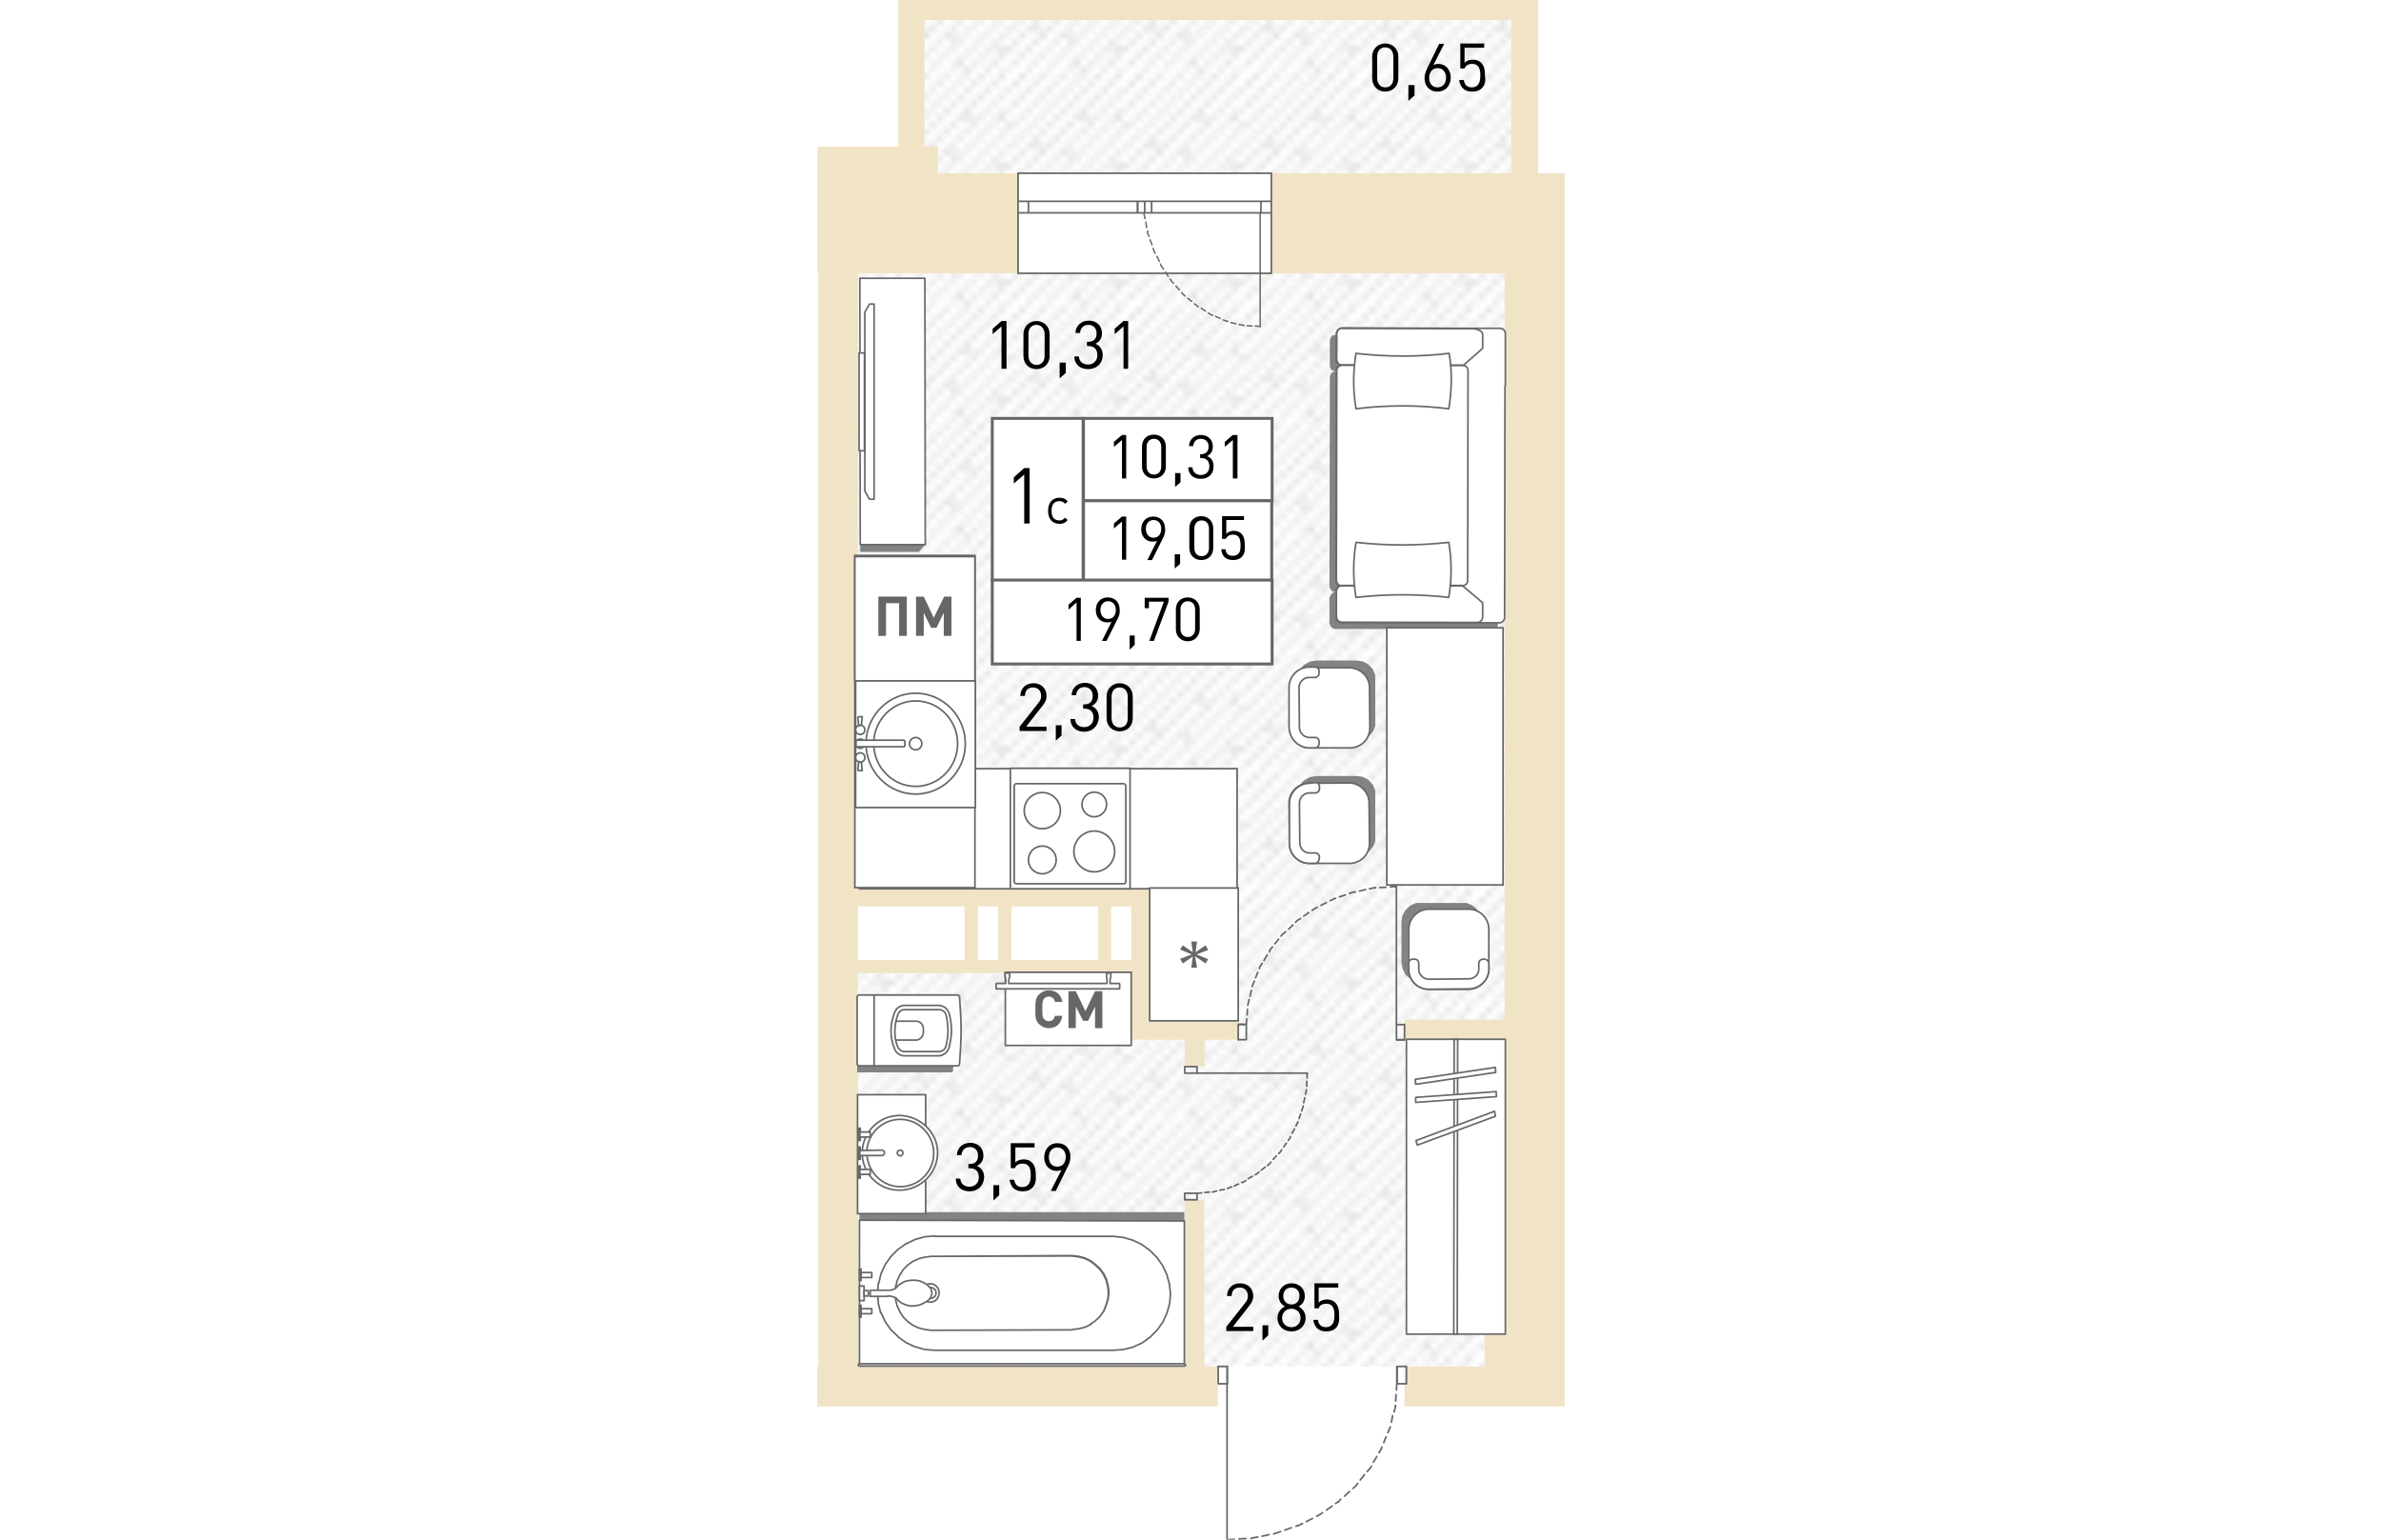 <?xml version="1.0" encoding="utf-8"?>
<!-- Generator: Adobe Illustrator 22.1.0, SVG Export Plug-In . SVG Version: 6.00 Build 0)  -->
<svg version="1.1" id="Слой_1" xmlns="http://www.w3.org/2000/svg" xmlns:xlink="http://www.w3.org/1999/xlink" x="0px" y="0px"
	 viewBox="0 0 199 400" style="enable-background:new 0 0 199 400;" xml:space="preserve" width="883" height="571">
<pattern  y="400" width="16.7" height="16.7" patternUnits="userSpaceOnUse" id="Unnamed_Pattern" viewBox="17 -33.8 16.7 16.7" style="overflow:visible;">
	<g>
		<rect x="17" y="-33.8" style="fill:none;" width="16.7" height="16.7"/>
		<g>
			<defs>
				<rect id="SVGID_1_" x="17" y="-33.8" width="16.7" height="16.7"/>
			</defs>
			<clipPath id="SVGID_2_">
				<use xlink:href="#SVGID_1_"  style="overflow:visible;"/>
			</clipPath>
			
				<line style="clip-path:url(#SVGID_2_);fill:none;stroke:#AAAAAA;stroke-width:0.216;stroke-miterlimit:22.926;" x1="33.5" y1="-50.5" x2="50.5" y2="-33.5"/>
			
				<line style="clip-path:url(#SVGID_2_);fill:none;stroke:#AAAAAA;stroke-width:0.216;stroke-miterlimit:22.926;" x1="16.8" y1="-50.5" x2="33.8" y2="-33.5"/>
			
				<line style="clip-path:url(#SVGID_2_);fill:none;stroke:#AAAAAA;stroke-width:0.216;stroke-miterlimit:22.926;" x1="19.6" y1="-50.7" x2="36.6" y2="-33.7"/>
			
				<line style="clip-path:url(#SVGID_2_);fill:none;stroke:#AAAAAA;stroke-width:0.216;stroke-miterlimit:22.926;" x1="22.3" y1="-50.8" x2="39.3" y2="-33.7"/>
			
				<line style="clip-path:url(#SVGID_2_);fill:none;stroke:#AAAAAA;stroke-width:0.216;stroke-miterlimit:22.926;" x1="25.4" y1="-50.7" x2="42.4" y2="-33.7"/>
			
				<line style="clip-path:url(#SVGID_2_);fill:none;stroke:#AAAAAA;stroke-width:0.216;stroke-miterlimit:22.926;" x1="0.1" y1="-50.5" x2="17.1" y2="-33.5"/>
			
				<line style="clip-path:url(#SVGID_2_);fill:none;stroke:#AAAAAA;stroke-width:0.216;stroke-miterlimit:22.926;" x1="2.9" y1="-50.7" x2="19.9" y2="-33.7"/>
			
				<line style="clip-path:url(#SVGID_2_);fill:none;stroke:#AAAAAA;stroke-width:0.216;stroke-miterlimit:22.926;" x1="5.6" y1="-50.8" x2="22.6" y2="-33.7"/>
			
				<line style="clip-path:url(#SVGID_2_);fill:none;stroke:#AAAAAA;stroke-width:0.216;stroke-miterlimit:22.926;" x1="8.6" y1="-50.7" x2="25.6" y2="-33.7"/>
			
				<line style="clip-path:url(#SVGID_2_);fill:none;stroke:#AAAAAA;stroke-width:0.216;stroke-miterlimit:22.926;" x1="33.5" y1="-33.8" x2="50.5" y2="-16.8"/>
			
				<line style="clip-path:url(#SVGID_2_);fill:none;stroke:#AAAAAA;stroke-width:0.216;stroke-miterlimit:22.926;" x1="30.4" y1="-34.2" x2="47.4" y2="-17.2"/>
			
				<line style="clip-path:url(#SVGID_2_);fill:none;stroke:#AAAAAA;stroke-width:0.216;stroke-miterlimit:22.926;" x1="16.8" y1="-33.8" x2="33.8" y2="-16.8"/>
			
				<line style="clip-path:url(#SVGID_2_);fill:none;stroke:#AAAAAA;stroke-width:0.216;stroke-miterlimit:22.926;" x1="13.7" y1="-34.2" x2="30.7" y2="-17.2"/>
			
				<line style="clip-path:url(#SVGID_2_);fill:none;stroke:#AAAAAA;stroke-width:0.216;stroke-miterlimit:22.926;" x1="19.6" y1="-33.9" x2="36.6" y2="-16.9"/>
			
				<line style="clip-path:url(#SVGID_2_);fill:none;stroke:#AAAAAA;stroke-width:0.216;stroke-miterlimit:22.926;" x1="22.3" y1="-34" x2="39.3" y2="-17"/>
			
				<line style="clip-path:url(#SVGID_2_);fill:none;stroke:#AAAAAA;stroke-width:0.216;stroke-miterlimit:22.926;" x1="25.4" y1="-33.9" x2="42.4" y2="-16.9"/>
			
				<line style="clip-path:url(#SVGID_2_);fill:none;stroke:#AAAAAA;stroke-width:0.216;stroke-miterlimit:22.926;" x1="27.9" y1="-34.2" x2="44.9" y2="-17.2"/>
			
				<line style="clip-path:url(#SVGID_2_);fill:none;stroke:#AAAAAA;stroke-width:0.216;stroke-miterlimit:22.926;" x1="29.8" y1="-32.3" x2="31" y2="-33.6"/>
			
				<line style="clip-path:url(#SVGID_2_);fill:none;stroke:#AAAAAA;stroke-width:0.216;stroke-miterlimit:22.926;" x1="22.8" y1="-27.9" x2="24.2" y2="-29.3"/>
			
				<line style="clip-path:url(#SVGID_2_);fill:none;stroke:#AAAAAA;stroke-width:0.216;stroke-miterlimit:22.926;" x1="28" y1="-25.5" x2="29.5" y2="-26.9"/>
			
				<line style="clip-path:url(#SVGID_2_);fill:none;stroke:#AAAAAA;stroke-width:0.216;stroke-miterlimit:22.926;" x1="23.3" y1="-33.1" x2="24.7" y2="-34.5"/>
			
				<line style="clip-path:url(#SVGID_2_);fill:none;stroke:#AAAAAA;stroke-width:0.216;stroke-miterlimit:22.926;" x1="32.3" y1="-27" x2="33.7" y2="-28.4"/>
			
				<line style="clip-path:url(#SVGID_2_);fill:none;stroke:#AAAAAA;stroke-width:0.216;stroke-miterlimit:22.926;" x1="26.9" y1="-21" x2="28.3" y2="-22.3"/>
			
				<line style="clip-path:url(#SVGID_2_);fill:none;stroke:#AAAAAA;stroke-width:0.216;stroke-miterlimit:22.926;" x1="0.1" y1="-33.8" x2="17.1" y2="-16.8"/>
			
				<line style="clip-path:url(#SVGID_2_);fill:none;stroke:#AAAAAA;stroke-width:0.216;stroke-miterlimit:22.926;" x1="2.9" y1="-33.9" x2="19.9" y2="-16.9"/>
			
				<line style="clip-path:url(#SVGID_2_);fill:none;stroke:#AAAAAA;stroke-width:0.216;stroke-miterlimit:22.926;" x1="5.6" y1="-34" x2="22.6" y2="-17"/>
			
				<line style="clip-path:url(#SVGID_2_);fill:none;stroke:#AAAAAA;stroke-width:0.216;stroke-miterlimit:22.926;" x1="8.6" y1="-33.9" x2="25.6" y2="-16.9"/>
			
				<line style="clip-path:url(#SVGID_2_);fill:none;stroke:#AAAAAA;stroke-width:0.216;stroke-miterlimit:22.926;" x1="11.1" y1="-34.2" x2="28.1" y2="-17.2"/>
			
				<line style="clip-path:url(#SVGID_2_);fill:none;stroke:#AAAAAA;stroke-width:0.216;stroke-miterlimit:22.926;" x1="15.6" y1="-27" x2="17" y2="-28.4"/>
			
				<line style="clip-path:url(#SVGID_2_);fill:none;stroke:#AAAAAA;stroke-width:0.216;stroke-miterlimit:22.926;" x1="33.5" y1="-17.1" x2="50.5" y2="-0.1"/>
			
				<line style="clip-path:url(#SVGID_2_);fill:none;stroke:#AAAAAA;stroke-width:0.216;stroke-miterlimit:22.926;" x1="30.4" y1="-17.5" x2="47.4" y2="-0.5"/>
			
				<line style="clip-path:url(#SVGID_2_);fill:none;stroke:#AAAAAA;stroke-width:0.216;stroke-miterlimit:22.926;" x1="16.8" y1="-17.1" x2="33.8" y2="-0.1"/>
			
				<line style="clip-path:url(#SVGID_2_);fill:none;stroke:#AAAAAA;stroke-width:0.216;stroke-miterlimit:22.926;" x1="13.7" y1="-17.5" x2="30.7" y2="-0.5"/>
			
				<line style="clip-path:url(#SVGID_2_);fill:none;stroke:#AAAAAA;stroke-width:0.216;stroke-miterlimit:22.926;" x1="19.6" y1="-17.2" x2="36.6" y2="-0.2"/>
			
				<line style="clip-path:url(#SVGID_2_);fill:none;stroke:#AAAAAA;stroke-width:0.216;stroke-miterlimit:22.926;" x1="22.3" y1="-17.3" x2="39.3" y2="-0.3"/>
			
				<line style="clip-path:url(#SVGID_2_);fill:none;stroke:#AAAAAA;stroke-width:0.216;stroke-miterlimit:22.926;" x1="25.4" y1="-17.2" x2="42.4" y2="-0.2"/>
			
				<line style="clip-path:url(#SVGID_2_);fill:none;stroke:#AAAAAA;stroke-width:0.216;stroke-miterlimit:22.926;" x1="27.9" y1="-17.5" x2="44.9" y2="-0.5"/>
			
				<line style="clip-path:url(#SVGID_2_);fill:none;stroke:#AAAAAA;stroke-width:0.216;stroke-miterlimit:22.926;" x1="23.3" y1="-16.3" x2="24.7" y2="-17.8"/>
			
				<line style="clip-path:url(#SVGID_2_);fill:none;stroke:#AAAAAA;stroke-width:0.216;stroke-miterlimit:22.926;" x1="0.1" y1="-17.1" x2="17.1" y2="-0.1"/>
			
				<line style="clip-path:url(#SVGID_2_);fill:none;stroke:#AAAAAA;stroke-width:0.216;stroke-miterlimit:22.926;" x1="2.9" y1="-17.2" x2="19.9" y2="-0.2"/>
			
				<line style="clip-path:url(#SVGID_2_);fill:none;stroke:#AAAAAA;stroke-width:0.216;stroke-miterlimit:22.926;" x1="5.6" y1="-17.3" x2="22.6" y2="-0.3"/>
			
				<line style="clip-path:url(#SVGID_2_);fill:none;stroke:#AAAAAA;stroke-width:0.216;stroke-miterlimit:22.926;" x1="8.6" y1="-17.2" x2="25.6" y2="-0.2"/>
			
				<line style="clip-path:url(#SVGID_2_);fill:none;stroke:#AAAAAA;stroke-width:0.216;stroke-miterlimit:22.926;" x1="11.1" y1="-17.5" x2="28.1" y2="-0.5"/>
		</g>
	</g>
</pattern>
<pattern  id="SVGID_3_" xlink:href="#Unnamed_Pattern" patternTransform="matrix(0 1.783 -1.783 0 5705.273 5262.878)">
</pattern>
<path style="fill:url(#SVGID_3_);" d="M188,1.7H27V45h161V1.7z M188,355V71H7.9v160.8c26.6,0.1,53.1,0.1,79.7,0.2v19H7.9V355H188z
	 M188,355V71H7.9v160.8c26.6,0.1,53.1,0.1,79.7,0.2v19H7.9V355H188z"/>
<path style="fill:#F1E4C6;" d="M189.8,45V5.2V1.7V0H30.5h-5.2h-1.7v38.1h-21V71h0.2v284H2.5v10.4h0.2h10.4h93.5V355h-3.5v-43.3H98
	V355H13.1V252.8h27.7h3.5h39.8v12.1v5.2h5.2H98v6.9h5.2v-6.9h8.7v-5.2h-8.7H98h-8.7v-29.4v-5.2h-5.2h-71V71h8.7h12.1h20.8V45H33.9
	v-6.9h-3.5V5.2h152.4V45h-62.3v26h60.6v193.9h-26v5.2h26v76.2h-5.2v8.7h-20.8v10.4h41.6v-5.2V355V71V60.6V45H189.8z M49.5,249.4
	h-5.2v-13.9h5.2V249.4z M53,235.5h22.5v13.9H53V235.5z M84.1,249.4h-5.2v-13.9h5.2V249.4z M40.8,249.4H13.1v-13.9h27.7V249.4z"/>
<path style="fill:none;stroke:#666666;stroke-width:0.433;stroke-miterlimit:10;" d="M54.7,45h65.8v26H54.7V45z M120.5,45H54.7
	 M120.5,71H54.7 M120.5,52.3h-2.7v3h2.7V52.3z M87.6,55.3h1.8v-3h-1.8V55.3z M117.8,52.3H89.4v3h28.4V52.3z M87.6,52.3h-1.8v3h1.8
	V52.3z M54.7,55.3h2.7v-3h-2.7V55.3z M85.7,52.3H57.4v3h28.3V52.3z M120.5,52.3h-2.7 M117.8,52.3v3 M117.8,55.3h2.7 M87.6,55.3h1.8
	 M89.4,55.3v-3 M89.4,52.3h-1.8 M117.8,52.3H89.4 M89.4,55.3h28.4 M87.6,52.3h-1.8 M85.7,52.3v3 M85.7,55.3h1.8 M54.7,55.3h2.7
	 M57.4,55.3v-3 M57.4,52.3h-2.7 M85.7,52.3H57.4 M57.4,55.3h28.3"/>
<path style="fill:none;stroke:#666666;stroke-width:0.433;stroke-linecap:round;stroke-linejoin:round;stroke-miterlimit:10;" d="
	M109.1,400l1.8-0.1 M112.1,399.8l1.8-0.1 M115.2,399.7l0.2-0.1 M115.4,399.6l1.6-0.3 M118.1,399.1l1.8-0.4 M121.1,398.5l0.3-0.1
	 M121.5,398.4l1.4-0.5 M124,397.5l1.7-0.6 M126.9,396.5l0.5-0.2 M127.4,396.4l1.2-0.6 M129.6,395.3l1.6-0.8 M132.3,393.9l0.6-0.3
	 M132.9,393.6l0.9-0.6 M134.8,392.3l1.5-1 M137.2,390.6l0.7-0.5 M137.9,390.2l0.6-0.7 M139.5,388.7l1.3-1.2 M141.7,386.7l0.7-0.6
	 M142.4,386.1l0.5-0.7 M143.6,384.5l1.1-1.4 M145.4,382.3l0.8-0.9 M146.2,381.4l0.3-0.5 M147,379.9l0.9-1.5 M148.5,377.4l0.6-1.1
	 M149.1,376.4l0.1-0.5 M149.7,374.8l0.6-1.5 M150.8,372.2l0.5-1.3 M151.3,371l0.1-0.3 M151.7,369.5l0.3-1.7 M152.4,366.8l0.4-1.5
	 M152.7,365.2v-0.1 M152.8,364l0.1-1.7 M153,361.1l0.1-1.7 M155.6,355h-2.4v4.5h2.4V355z M106.7,359.5h2.4V355h-2.4V359.5z
	 M155.6,355h-2.4 M153.1,355v4.5 M153.1,359.5h2.4 M155.6,359.5V355 M106.7,359.5h2.4 M109,359.5V355 M109,355h-2.4 M106.7,355v4.5
	 M109,359.5l0,40.5"/>
<path style="fill:none;stroke:#666666;stroke-width:0.433;stroke-linecap:round;stroke-linejoin:round;stroke-miterlimit:10;" d="
	M153,230.3l-1.6,0.1 M150.3,230.5l-1.6,0.1 M147.6,230.6l-0.2,0.1 M147.4,230.6l-1.4,0.3 M145,231.1l-1.6,0.4 M142.3,231.7l-0.3,0.1
	 M142,231.7l-1.2,0.4 M139.7,232.5l-1.5,0.5 M137.2,233.4l-0.5,0.1 M136.8,233.5l-1,0.5 M134.8,234.5l-1.4,0.7 M132.4,235.7
	l-0.5,0.3 M131.9,236l-0.8,0.5 M130.2,237.1l-1.3,0.9 M128.1,238.6l-0.6,0.4 M127.4,239l-0.6,0.6 M126.1,240.3l-1.1,1.1
	 M124.2,242.1l-0.6,0.5 M123.5,242.6l-0.5,0.6 M122.4,244l-1,1.2 M120.8,246l-0.7,0.8 M120.2,246.8l-0.2,0.5 M119.4,248.1l-0.8,1.4
	 M118.1,250.3l-0.6,0.9 M117.5,251.2l-0.1,0.4 M117,252.6l-0.6,1.4 M116.1,254.9l-0.5,1.1 M115.6,256l-0.1,0.3 M115.3,257.3
	l-0.3,1.5 M114.7,259.7l-0.3,1.4 M114.4,261.1v0.1 M114.3,262.2l-0.1,1.5 M114.1,264.7l-0.1,1.5 M111.9,270.1h2.1v-4h-2.1V270.1z
	 M155.1,266.2H153v4h2.1V266.2z M111.9,270.1h2.1 M114,270.1v-4 M114,266.2h-2.1 M111.9,266.2v4 M155.1,266.2H153 M153,266.2v4
	 M153,270.1h2.1 M155.1,270.1v-4 M153,266.2v-35.9"/>
<path style="fill:none;stroke:#666666;stroke-width:0.433;stroke-linecap:round;stroke-linejoin:round;stroke-miterlimit:10;" d="
	M129.8,278.8l0,1.3 M129.7,280.9l0,1.3 M129.6,283.1l0,0.1 M129.6,283.2l-0.2,1.1 M129.2,285.2l-0.3,1.3 M128.8,287.3l0,0.2
	 M128.7,287.6l-0.3,1 M128.1,289.4l-0.4,1.2 M127.4,291.4l-0.1,0.4 M127.3,291.7l-0.4,0.8 M126.5,293.3l-0.6,1.1 M125.5,295.3
	l-0.2,0.4 M125.3,295.7l-0.4,0.6 M124.4,297l-0.7,1 M123.2,298.7l-0.3,0.5 M122.9,299.2l-0.5,0.5 M121.8,300.3l-0.8,0.9
	 M120.4,301.9l-0.4,0.5 M120,302.4l-0.5,0.4 M118.9,303.2l-1,0.8 M117.3,304.5l-0.6,0.5 M116.7,305l-0.4,0.2 M115.6,305.6l-1.1,0.6
	 M113.9,306.7l-0.8,0.5 M113.1,307.1l-0.3,0.1 M112,307.6l-1.1,0.5 M110.2,308.3l-0.9,0.4 M109.3,308.7l-0.2,0 M108.3,309l-1.2,0.2
	 M106.3,309.4l-1.1,0.3 M105.2,309.7L105.2,309.7 M104.4,309.7l-1.2,0.1 M102.4,309.9l-1.2,0.1 M98,310h3.2v1.7H98V310z
	 M101.2,278.8H98v-1.7h3.2V278.8z M98,311.7V310 M98,310h3.2 M101.2,310v1.7 M101.2,311.7H98 M101.2,277.1v1.7 M101.2,278.8H98
	 M98,278.8v-1.7 M98,277.1h3.2 M101.2,278.8h28.7"/>
<path style="fill:none;stroke:#666666;stroke-width:0.378;stroke-linecap:round;stroke-linejoin:round;stroke-miterlimit:10;" d="
	M117.6,84.8l-1.3-0.1 M115.5,84.7l-1.3-0.1 M113.4,84.6l-0.1-0.1 M113.2,84.5l-1.1-0.2 M111.3,84.1l-1.3-0.3 M109.2,83.5l-0.2-0.1
	 M109,83.5l-1-0.4 M107.2,82.7l-1.2-0.5 M105.3,81.9l-0.4-0.1 M104.9,81.8l-0.8-0.5 M103.4,80.8l-1.1-0.7 M101.5,79.7l-0.4-0.3
	 M101.1,79.4l-0.6-0.5 M99.8,78.3l-1-0.8 M98.1,76.9l-0.5-0.4 M97.6,76.5L97.2,76 M96.6,75.3l-0.9-1 M95.1,73.6l-0.5-0.5 M94.6,73.1
	l-0.4-0.6 M93.7,71.8L93,70.7 M92.5,69.9l-0.5-0.7 M91.9,69.1l-0.2-0.5 M91.4,67.9l-0.6-1.3 M90.3,65.8l-0.4-0.9 M89.9,64.9
	l-0.1-0.4 M89.5,63.6L89,62.3 M88.7,61.4l-0.4-1.1 M88.4,60.3l0-0.3 M88.1,59.1l-0.2-1.4 M87.7,56.8l-0.3-1.3 M87.4,55.5v-0.1
	 M117.6,55.5c0,9.8,0,19.6,0,29.4"/>
<rect x="13.5" y="199.7" style="fill-rule:evenodd;clip-rule:evenodd;fill:#FFFFFF;" width="98.1" height="31.2"/>
<rect x="13.5" y="199.7" style="fill:none;stroke:#666666;stroke-width:0.433;stroke-miterlimit:10;" width="98.1" height="31.2"/>
<rect x="88.9" y="230.7" style="fill-rule:evenodd;clip-rule:evenodd;fill:#FFFFFF;" width="23" height="34.5"/>
<rect x="88.9" y="230.7" style="fill:none;stroke:#666666;stroke-width:0.433;stroke-miterlimit:10;" width="23" height="34.5"/>
<polygon style="fill:#666666;" points="103.4,250.3 100.8,248.5 100.7,248.5 101.2,251.4 99.7,251.4 100.1,248.5 100.1,248.5 
	97.5,250.3 96.8,249.1 99.7,248 99.7,247.9 96.8,246.7 97.5,245.6 100.1,247.4 100.1,247.4 99.7,244.6 101.2,244.6 100.8,247.4 
	100.8,247.4 103.4,245.6 104.1,246.8 101.2,247.9 101.2,248 104.1,249.2 "/>
<rect x="52.7" y="199.6" style="fill:#FFFFFF;" width="31.1" height="31.3"/>
<rect x="52.7" y="199.6" style="fill:none;stroke:#666666;stroke-width:0.433;stroke-linecap:round;stroke-linejoin:round;stroke-miterlimit:10;" width="31.1" height="31.3"/>
<path style="fill:#FFFFFF;" d="M82.7,229v-24.8c0-0.3-0.3-0.6-0.6-0.6H54.3c-0.3,0-0.6,0.3-0.6,0.6V229c0,0.3,0.3,0.6,0.6,0.6h27.7
	C82.4,229.7,82.7,229.4,82.7,229"/>
<path style="fill:none;stroke:#666666;stroke-width:0.433;stroke-linecap:round;stroke-linejoin:round;stroke-miterlimit:10;" d="
	M82.7,229v-24.8c0-0.3-0.3-0.6-0.6-0.6H54.3c-0.3,0-0.6,0.3-0.6,0.6V229c0,0.3,0.3,0.6,0.6,0.6h27.7C82.4,229.7,82.7,229.4,82.7,229
	z"/>
<path style="fill:#FFFFFF;" d="M74.5,205.8c-1.7,0-3.2,1.4-3.2,3.2c0,1.7,1.4,3.2,3.2,3.2c1.7,0,3.2-1.4,3.2-3.2
	C77.7,207.2,76.3,205.8,74.5,205.8"/>
<path style="fill:none;stroke:#666666;stroke-width:0.433;stroke-linecap:round;stroke-linejoin:round;stroke-miterlimit:10;" d="
	M74.5,205.8c-1.7,0-3.2,1.4-3.2,3.2c0,1.7,1.4,3.2,3.2,3.2c1.7,0,3.2-1.4,3.2-3.2C77.7,207.2,76.3,205.8,74.5,205.8z"/>
<path style="fill:#FFFFFF;" d="M74.5,215.9c-2.9,0-5.3,2.4-5.3,5.3c0,2.9,2.4,5.3,5.3,5.3c2.9,0,5.3-2.4,5.3-5.3
	C79.8,218.3,77.4,215.9,74.5,215.9"/>
<path style="fill:none;stroke:#666666;stroke-width:0.433;stroke-linecap:round;stroke-linejoin:round;stroke-miterlimit:10;" d="
	M74.5,215.9c-2.9,0-5.3,2.4-5.3,5.3c0,2.9,2.4,5.3,5.3,5.3c2.9,0,5.3-2.4,5.3-5.3C79.8,218.3,77.4,215.9,74.5,215.9z"/>
<path style="fill:#FFFFFF;" d="M61,206c-2.6,0-4.7,2.1-4.7,4.7c0,2.6,2.1,4.7,4.7,4.7c2.6,0,4.7-2.1,4.7-4.7
	C65.7,208,63.6,206,61,206"/>
<circle style="fill:none;stroke:#666666;stroke-width:0.433;stroke-linecap:round;stroke-linejoin:round;stroke-miterlimit:10;" cx="61" cy="210.6" r="4.7"/>
<path style="fill:#FFFFFF;" d="M61,219.8c-2,0-3.6,1.6-3.6,3.6c0,2,1.6,3.6,3.6,3.6c2,0,3.6-1.6,3.6-3.6
	C64.6,221.4,63,219.8,61,219.8"/>
<path style="fill:none;stroke:#666666;stroke-width:0.433;stroke-linecap:round;stroke-linejoin:round;stroke-miterlimit:10;" d="
	M61,219.8c-2,0-3.6,1.6-3.6,3.6c0,2,1.6,3.6,3.6,3.6c2,0,3.6-1.6,3.6-3.6C64.6,221.4,63,219.8,61,219.8z"/>
<rect x="12.3" y="144.3" style="fill-rule:evenodd;clip-rule:evenodd;fill:#FFFFFF;" width="31.2" height="86.3"/>
<rect x="12.3" y="144.3" style="fill:none;stroke:#666666;stroke-width:0.433;stroke-miterlimit:10;" width="31.2" height="86.3"/>
<rect x="12.3" y="144.6" style="fill-rule:evenodd;clip-rule:evenodd;fill:#FFFFFF;" width="31.2" height="32.3"/>
<rect x="12.3" y="144.6" style="fill:none;stroke:#666666;stroke-width:0.433;stroke-miterlimit:10;" width="31.2" height="32.3"/>
<polygon style="fill:#666666;" points="23.8,165.2 23.8,156.7 20.4,156.7 20.4,165.2 18.4,165.2 18.4,155 25.8,155 25.8,165.2 "/>
<polygon style="fill:#666666;" points="35.4,165.2 35.4,159.2 33.5,163.1 32.1,163.1 30.2,159.2 30.2,165.2 28.2,165.2 28.2,155 
	30.2,155 32.8,160.5 35.5,155 37.4,155 37.4,165.2 "/>
<rect x="12.5" y="176.9" style="fill-rule:evenodd;clip-rule:evenodd;fill:#FFFFFF;" width="31.1" height="32.9"/>
<rect x="12.5" y="176.9" style="fill:none;stroke:#666666;stroke-width:0.433;stroke-miterlimit:10;" width="31.1" height="32.9"/>
<path style="fill-rule:evenodd;clip-rule:evenodd;fill:#FFFFFF;" d="M28.1,180.1c7.1,0,12.9,5.9,12.9,13.1c0,7.2-5.8,13.1-12.9,13.1
	c-7.1,0-12.9-5.9-12.9-13.1C15.2,186,21,180.1,28.1,180.1"/>
<path style="fill:none;stroke:#666666;stroke-width:0.433;stroke-miterlimit:10;" d="M28.1,180.1c7.1,0,12.9,5.9,12.9,13.1
	c0,7.2-5.8,13.1-12.9,13.1c-7.1,0-12.9-5.9-12.9-13.1C15.2,186,21,180.1,28.1,180.1z"/>
<path style="fill-rule:evenodd;clip-rule:evenodd;fill:#FFFFFF;" d="M28.1,182.1c6,0,10.9,5,10.9,11.1c0,6.1-4.9,11.1-10.9,11.1
	c-6,0-10.9-5-10.9-11.1C17.2,187.1,22.1,182.1,28.1,182.1"/>
<path style="fill:none;stroke:#666666;stroke-width:0.433;stroke-miterlimit:10;" d="M28.1,182.1c6,0,10.9,5,10.9,11.1
	c0,6.1-4.9,11.1-10.9,11.1c-6,0-10.9-5-10.9-11.1C17.2,187.1,22.1,182.1,28.1,182.1z"/>
<path style="fill-rule:evenodd;clip-rule:evenodd;fill:#FFFFFF;" d="M28.1,191.6c0.9,0,1.6,0.7,1.6,1.6c0,0.9-0.7,1.6-1.6,1.6
	s-1.6-0.7-1.6-1.6C26.5,192.4,27.2,191.6,28.1,191.6"/>
<path style="fill:none;stroke:#666666;stroke-width:0.433;stroke-miterlimit:10;" d="M28.1,191.6c0.9,0,1.6,0.7,1.6,1.6
	c0,0.9-0.7,1.6-1.6,1.6s-1.6-0.7-1.6-1.6C26.5,192.4,27.2,191.6,28.1,191.6z"/>
<path style="fill-rule:evenodd;clip-rule:evenodd;fill:#FFFFFF;" d="M13.7,192c0.7,0,1.2,0.5,1.2,1.2c0,0.7-0.5,1.2-1.2,1.2
	c-0.7,0-1.2-0.5-1.2-1.2C12.5,192.5,13.1,192,13.7,192"/>
<path style="fill:none;stroke:#666666;stroke-width:0.433;stroke-miterlimit:10;" d="M13.7,192c0.7,0,1.2,0.5,1.2,1.2
	c0,0.7-0.5,1.2-1.2,1.2c-0.7,0-1.2-0.5-1.2-1.2C12.5,192.5,13.1,192,13.7,192z"/>
<path style="fill-rule:evenodd;clip-rule:evenodd;fill:#FFFFFF;" d="M13.7,188.4c0.7,0,1.2,0.5,1.2,1.2c0,0.7-0.5,1.2-1.2,1.2
	c-0.7,0-1.2-0.5-1.2-1.2C12.5,188.9,13,188.4,13.7,188.4"/>
<path style="fill:none;stroke:#666666;stroke-width:0.433;stroke-miterlimit:10;" d="M13.7,188.4c0.7,0,1.2,0.5,1.2,1.2
	c0,0.7-0.5,1.2-1.2,1.2c-0.7,0-1.2-0.5-1.2-1.2C12.5,188.9,13,188.4,13.7,188.4z"/>
<path style="fill-rule:evenodd;clip-rule:evenodd;fill:#FFFFFF;" d="M13.7,195.6c0.7,0,1.2,0.5,1.2,1.2c0,0.7-0.5,1.2-1.2,1.2
	c-0.7,0-1.2-0.5-1.2-1.2C12.5,196.1,13,195.6,13.7,195.6"/>
<path style="fill:none;stroke:#666666;stroke-width:0.433;stroke-miterlimit:10;" d="M13.7,195.6c0.7,0,1.2,0.5,1.2,1.2
	c0,0.7-0.5,1.2-1.2,1.2c-0.7,0-1.2-0.5-1.2-1.2C12.5,196.1,13,195.6,13.7,195.6z"/>
<path style="fill-rule:evenodd;clip-rule:evenodd;fill:#FFFFFF;" d="M25.3,192.6v1.1c0,0.2-0.1,0.3-0.3,0.3H12.9
	c-0.2,0-0.3-0.1-0.3-0.3v-1.1c0-0.2,0.1-0.3,0.3-0.3H25C25.2,192.3,25.3,192.5,25.3,192.6"/>
<path style="fill:none;stroke:#666666;stroke-width:0.433;stroke-miterlimit:10;" d="M25.3,192.6v1.1c0,0.2-0.1,0.3-0.3,0.3H12.9
	c-0.2,0-0.3-0.1-0.3-0.3v-1.1c0-0.2,0.1-0.3,0.3-0.3H25C25.2,192.3,25.3,192.5,25.3,192.6z"/>
<path style="fill-rule:evenodd;clip-rule:evenodd;fill:#FFFFFF;" d="M14,198c0.1,1.1,0.2,2,0.2,2.1c0,0.1,0,0.1,0,0.1
	c0,0-0.1,0-0.1,0h-0.8c-0.1,0-0.2-0.1-0.2-0.2c0.1-0.7,0.1-1.4,0.2-2.1C13.5,198,13.8,198,14,198"/>
<path style="fill:none;stroke:#666666;stroke-width:0.433;stroke-miterlimit:10;" d="M14,198c0.1,1.1,0.2,2,0.2,2.1
	c0,0.1,0,0.1,0,0.1c0,0-0.1,0-0.1,0h-0.8c-0.1,0-0.2-0.1-0.2-0.2c0.1-0.7,0.1-1.4,0.2-2.1C13.5,198,13.8,198,14,198z"/>
<path style="fill-rule:evenodd;clip-rule:evenodd;fill:#FFFFFF;" d="M14,188.4c0.1-1.1,0.2-2,0.2-2.1c0-0.1,0-0.1,0-0.1
	c0,0-0.1,0-0.1,0h-0.8c-0.1,0-0.2,0.1-0.2,0.2c0.1,0.7,0.1,1.4,0.2,2.1C13.5,188.3,13.8,188.4,14,188.4"/>
<path style="fill:none;stroke:#666666;stroke-width:0.433;stroke-miterlimit:10;" d="M14,188.4c0.1-1.1,0.2-2,0.2-2.1
	c0-0.1,0-0.1,0-0.1c0,0-0.1,0-0.1,0h-0.8c-0.1,0-0.2,0.1-0.2,0.2c0.1,0.7,0.1,1.4,0.2,2.1C13.5,188.3,13.8,188.4,14,188.4z"/>
<polygon style="fill-rule:evenodd;clip-rule:evenodd;fill:#FFFFFF;" points="155.6,346.6 155.6,270 181.3,270 181.3,346.6 "/>
<polygon style="fill:none;stroke:#69686A;stroke-width:0.433;stroke-linecap:round;stroke-linejoin:round;stroke-miterlimit:10;" points="
	181.3,270 181.3,346.6 155.6,346.6 155.6,270 "/>
<polygon style="fill-rule:evenodd;clip-rule:evenodd;fill:#FFFFFF;" points="167.9,346.6 168,270 168.9,270 168.8,346.6 "/>
<polygon style="fill:none;stroke:#69686A;stroke-width:0.433;stroke-linecap:round;stroke-linejoin:round;stroke-miterlimit:10;" points="
	167.9,346.6 168,270 168.9,270 168.8,346.6 "/>
<polygon style="fill-rule:evenodd;clip-rule:evenodd;fill:#FFFFFF;" points="158.1,296.3 178.5,288.7 178.7,290 158.4,297.5 "/>
<polygon style="fill:none;stroke:#69686A;stroke-width:0.433;stroke-linecap:round;stroke-linejoin:round;stroke-miterlimit:10;" points="
	158.4,297.5 158.1,296.3 178.5,288.7 178.7,290 "/>
<polygon style="fill-rule:evenodd;clip-rule:evenodd;fill:#FFFFFF;" points="158,285.1 178.9,283.6 179,284.9 158,286.4 "/>
<polygon style="fill:none;stroke:#69686A;stroke-width:0.433;stroke-linecap:round;stroke-linejoin:round;stroke-miterlimit:10;" points="
	179,284.9 158,286.4 158,285.1 178.9,283.6 "/>
<polygon style="fill-rule:evenodd;clip-rule:evenodd;fill:#FFFFFF;" points="157.9,280.4 178.7,277.3 178.8,278.6 158,281.7 "/>
<polygon style="fill:none;stroke:#69686A;stroke-width:0.433;stroke-linecap:round;stroke-linejoin:round;stroke-miterlimit:10;" points="
	157.9,280.4 178.7,277.3 178.8,278.6 158,281.7 "/>
<polygon style="fill-rule:evenodd;clip-rule:evenodd;fill:#828384;" points="30.6,141.5 28.9,143.4 13.7,143.4 13.7,141.5 "/>
<polygon style="fill-rule:evenodd;clip-rule:evenodd;fill:#FFFFFF;" points="13.6,72.3 13.7,141.5 30.6,141.5 30.5,72.3 "/>
<polygon style="fill:none;stroke:#69686A;stroke-width:0.433;stroke-linecap:round;stroke-linejoin:round;stroke-miterlimit:10;" points="
	13.6,72.3 13.7,141.5 30.6,141.5 30.5,72.3 "/>
<polygon style="fill-rule:evenodd;clip-rule:evenodd;fill:#FFFFFF;" points="16.1,79 14.9,81.1 14.9,127.6 16.1,129.7 17.3,129.7 
	17.3,79 "/>
<polygon style="fill:none;stroke:#69686A;stroke-width:0.433;stroke-linecap:round;stroke-linejoin:round;stroke-miterlimit:10;" points="
	16.1,79 14.9,81.1 14.9,127.6 16.1,129.7 17.3,129.7 17.3,79 "/>
<rect x="13.4" y="91.7" style="fill-rule:evenodd;clip-rule:evenodd;fill:#FFFFFF;" width="1.4" height="25.4"/>
<rect x="13.4" y="91.7" style="fill:none;stroke:#69686A;stroke-width:0.433;stroke-linecap:round;stroke-linejoin:round;stroke-miterlimit:10;" width="1.4" height="25.4"/>
<polygon style="fill-rule:evenodd;clip-rule:evenodd;fill:#828384;" points="179.4,162 179.3,162.7 178.8,163.3 178,163.4 
	172.2,163.4 137,163.4 136.4,163.2 135.9,162.7 135.6,161.9 135.6,155.3 135.9,154.6 136.4,154 137.1,153.8 136.4,153.7 
	135.9,153.1 135.6,152.4 135.7,101.9 135.7,97.9 135.9,97.2 136.4,96.7 137.1,96.5 136.4,96.3 135.9,95.8 135.7,95.1 135.7,88.4 
	135.9,87.7 136.4,87.1 137.2,87 137.4,87 137.4,93.4 137.6,94.1 138.1,94.6 138.8,94.9 138.1,95 137.6,95.5 137.4,96.3 137.4,100.2 
	137.3,150.7 137.6,151.4 138.1,151.9 138.8,152.2 138.1,152.3 137.5,152.9 137.3,153.6 137.3,160.3 137.5,161 138.1,161.5 
	138.8,161.7 174,161.7 179.4,161.7 "/>
<polygon style="fill-rule:evenodd;clip-rule:evenodd;fill:#FFFFFF;" points="181.2,160.3 181,161 180.4,161.6 179.7,161.7 
	174,161.7 138.8,161.7 138.1,161.5 137.5,161 137.3,160.3 137.3,153.6 137.5,152.9 138.1,152.3 138.8,152.2 138.1,151.9 
	137.6,151.4 137.3,150.7 137.4,100.2 137.4,96.3 137.6,95.5 138.1,95 138.8,94.9 138.1,94.6 137.6,94.1 137.4,93.4 137.4,86.7 
	137.6,86 138.1,85.5 138.8,85.3 174,85.3 179.8,85.3 180.5,85.5 181.1,86.1 181.2,86.7 181.2,100.3 "/>
<path style="fill:none;stroke:#69686A;stroke-width:0.433;stroke-linecap:round;stroke-linejoin:round;stroke-miterlimit:10;" d="
	M181.2,100.3l-0.1,60.1c0,0.8-0.6,1.4-1.4,1.4H174l-35.2-0.1c-0.8,0-1.4-0.6-1.4-1.4v-6.7c0-0.8,0.6-1.4,1.4-1.4
	c-0.8,0-1.4-0.7-1.4-1.5v0l0.1-50.5l0-3.9c0-0.8,0.6-1.4,1.4-1.4h0c-0.8,0-1.4-0.7-1.4-1.5v-6.7c0-0.8,0.6-1.5,1.4-1.5l35.2,0.1h5.8
	c0.8,0,1.4,0.6,1.4,1.4V100.3z M171.5,150.8l0.1-54.5c0-0.8-0.6-1.4-1.4-1.4l-31.4,0h0c-0.8,0-1.4,0.6-1.4,1.4l-0.1,54.4l0,0.1
	c0,0.8,0.6,1.4,1.4,1.4h31.3C170.9,152.2,171.5,151.6,171.5,150.8z"/>
<polygon style="fill-rule:evenodd;clip-rule:evenodd;fill:#FFFFFF;" points="172,96.3 171.8,95.4 171.1,94.6 170.2,94.4 138.8,94.4 
	138.1,94.1 137.8,93.4 137.8,90.9 175,91 174.9,156.1 137.8,156.1 137.8,153.6 138.1,152.9 138.8,152.6 170.1,152.6 171.1,152.4 
	171.8,151.7 172,150.8 "/>
<polygon style="fill-rule:evenodd;clip-rule:evenodd;fill:#FFFFFF;" points="147.9,152.1 148.1,152.7 148.1,152.7 "/>
<path style="fill:none;stroke:#69686A;stroke-width:0.433;stroke-linecap:round;stroke-linejoin:round;stroke-miterlimit:10;" d="
	M170.2,152.2l5.2,4.4l0,3.7c0,0.8-0.6,1.4-1.4,1.4h-35.2c-0.8,0-1.4-0.7-1.4-1.5l0,0v-6.7c0-0.8,0.6-1.4,1.4-1.4H170.2z M138.6,94.8
	l31.8,0.1l5-4.4v-3.7c0-0.8-1.6-1.4-2.4-1.4l-34.2-0.1c-0.8,0-1.4,0.7-1.4,1.5v6.7C137.4,94.2,137.9,94.8,138.6,94.8z"/>
<polygon style="fill-rule:evenodd;clip-rule:evenodd;fill:#FFFFFF;" points="166.6,155.3 158.5,154.6 150.5,154.6 142.4,155.2 
	142,150.4 142,145.7 142.5,140.9 150.5,141.5 158.5,141.5 166.6,140.9 167.1,145.7 167.1,150.5 "/>
<path style="fill:none;stroke:#69686A;stroke-width:0.433;stroke-linecap:round;stroke-linejoin:round;stroke-miterlimit:10;" d="
	M166.6,140.9c0.8,4.7,0.8,9.5,0,14.3c-8-0.9-16.1-0.9-24.1,0c-0.8-4.7-0.8-9.5,0-14.3C150.5,141.8,158.6,141.8,166.6,140.9z"/>
<polygon style="fill-rule:evenodd;clip-rule:evenodd;fill:#FFFFFF;" points="166.6,91.8 167.1,96.6 167.1,101.4 166.6,106.2 
	158.6,105.5 150.5,105.5 142.5,106.1 142,101.4 142,96.6 142.6,91.8 150.5,92.4 158.6,92.4 "/>
<path style="fill:none;stroke:#69686A;stroke-width:0.433;stroke-linecap:round;stroke-linejoin:round;stroke-miterlimit:10;" d="
	M166.6,106.2c0.8-4.8,0.9-9.7,0.1-14.4c-4,0.5-8,0.7-12,0.7c-4.1,0-8.1-0.2-12.2-0.7c-0.8,4.8-0.8,9.6,0,14.4
	C150.5,105.2,158.7,105.2,166.6,106.2z"/>
<polygon style="fill-rule:evenodd;clip-rule:evenodd;fill:#828384;" points="147.5,205.4 146.9,203.9 145.7,202.6 144.2,201.8 
	142.6,201.6 132.2,201.6 130.5,201.9 128.9,202.8 127.8,204.1 129,203.6 130.4,203.5 140.7,203.5 142.4,203.7 143.8,204.5 
	145,205.6 145.6,207 145.9,208.7 145.9,219.1 145.7,220.5 145.2,221.7 146.2,220.9 147,219.9 147.5,218.6 "/>
<polygon style="fill-rule:evenodd;clip-rule:evenodd;fill:#FFFFFF;" points="130.4,224.3 128.7,224.1 127.3,223.3 126.2,222.2 
	125.4,220.7 125.2,219.1 125.2,208.7 125.4,207 126.2,205.6 127.3,204.4 128.7,203.7 130.4,203.5 140.7,203.5 142.4,203.7 
	143.8,204.4 145,205.6 145.6,207 145.9,208.7 145.9,219.1 145.6,220.7 145,222.2 143.8,223.3 142.4,224.1 140.7,224.3 "/>
<path style="fill-rule:evenodd;clip-rule:evenodd;fill:#FFFFFF;" d="M125.2,219.1l-0.1-10.4c0-2.9,2.3-5.2,5.2-5.2l10.4-0.1
	c2.8,0,5.2,2.4,5.2,5.2l0.1,10.5c0,2.9-2.3,5.2-5.2,5.2l-10.4,0C127.5,224.3,125.2,222,125.2,219.1"/>
<path style="fill:none;stroke:#676768;stroke-width:0.433;stroke-linecap:round;stroke-linejoin:round;stroke-miterlimit:10;" d="
	M125.2,219.1l-0.1-10.4c0-2.9,2.3-5.2,5.2-5.2l10.4-0.1c2.8,0,5.2,2.4,5.2,5.2l0.1,10.5c0,2.9-2.3,5.2-5.2,5.2l-10.4,0
	C127.5,224.3,125.2,222,125.2,219.1z"/>
<polygon style="fill-rule:evenodd;clip-rule:evenodd;fill:#FFFFFF;" points="130.4,224.3 128.7,224.1 127.3,223.3 126.2,222.2 
	125.4,220.7 125.2,219.1 125.2,208.7 125.4,207 126.2,205.6 127.3,204.4 128.7,203.7 130.4,203.5 131.9,203.5 132.6,203.7 
	132.9,204.4 132.9,205 132.6,205.7 131.9,206.1 130.4,206.1 129.1,206.4 128.1,207.4 127.8,208.7 127.8,219.1 128.1,220.4 
	129.1,221.3 130.4,221.7 131.9,221.7 132.6,222 132.9,222.8 132.9,223.3 132.6,224 131.9,224.3 "/>
<path style="fill-rule:evenodd;clip-rule:evenodd;fill:#FFFFFF;" d="M130.4,203.5c-2.8,0-5.2,2.4-5.2,5.2v10.4
	c0,2.9,2.4,5.2,5.2,5.2h1.5c0.5,0,1-0.5,1-1.1v0l0.1-0.5c0-0.6-0.5-1.1-1-1.1h-1.6c-1.4,0-2.5-1.2-2.5-2.6l-0.1-10.4
	c0-1.4,1.2-2.6,2.6-2.6l1.6,0c0.5,0,1-0.5,1-1.1l0-0.6c0-0.6-0.5-1-1-1L130.4,203.5z"/>
<path style="fill:none;stroke:#676768;stroke-width:0.433;stroke-linecap:round;stroke-linejoin:round;stroke-miterlimit:10;" d="
	M130.4,203.5c-2.8,0-5.2,2.4-5.2,5.2v10.4c0,2.9,2.4,5.2,5.2,5.2h1.5c0.5,0,1-0.5,1-1.1v0l0.1-0.5c0-0.6-0.5-1.1-1-1.1h-1.6
	c-1.4,0-2.5-1.2-2.5-2.6l-0.1-10.4c0-1.4,1.2-2.6,2.6-2.6l1.6,0c0.5,0,1-0.5,1-1.1l0-0.6c0-0.6-0.5-1-1-1L130.4,203.5z"/>
<polygon style="fill-rule:evenodd;clip-rule:evenodd;fill:#828384;" points="147.5,175.4 146.9,173.9 145.7,172.6 144.2,171.8 
	142.6,171.6 132.2,171.6 130.5,171.9 128.9,172.8 127.8,174.1 129,173.6 130.4,173.5 140.7,173.5 142.4,173.7 143.8,174.4 
	145,175.6 145.6,177 145.9,178.7 145.9,189.1 145.7,190.5 145.2,191.7 146.2,190.9 147,189.9 147.5,188.6 "/>
<polygon style="fill-rule:evenodd;clip-rule:evenodd;fill:#FFFFFF;" points="130.4,194.3 128.7,194.1 127.3,193.3 126.2,192.2 
	125.4,190.7 125.2,189.1 125.2,178.7 125.4,177 126.2,175.6 127.3,174.4 128.7,173.7 130.4,173.5 140.7,173.5 142.4,173.7 
	143.8,174.4 145,175.6 145.6,177 145.9,178.7 145.9,189.1 145.6,190.7 145,192.2 143.8,193.3 142.4,194.1 140.7,194.3 "/>
<path style="fill-rule:evenodd;clip-rule:evenodd;fill:#FFFFFF;" d="M125.2,178.7L125.2,178.7c0-2.9,2.3-5.2,5.2-5.2h10.4
	c2.8,0,5.2,2.3,5.2,5.1l0.1,10.5v0c0,2.9-2.3,5.2-5.2,5.2l-10.4,0c-2.8,0-5.2-2.4-5.2-5.2V178.7z"/>
<path style="fill:none;stroke:#676768;stroke-width:0.433;stroke-linecap:round;stroke-linejoin:round;stroke-miterlimit:10;" d="
	M125.2,178.7L125.2,178.7c0-2.9,2.3-5.2,5.2-5.2h10.4c2.8,0,5.2,2.3,5.2,5.1l0.1,10.5v0c0,2.9-2.3,5.2-5.2,5.2l-10.4,0
	c-2.8,0-5.2-2.4-5.2-5.2V178.7z"/>
<polygon style="fill-rule:evenodd;clip-rule:evenodd;fill:#FFFFFF;" points="130.4,194.3 128.7,194.1 127.3,193.3 126.2,192.2 
	125.4,190.7 125.2,189.1 125.2,178.7 125.4,177 126.2,175.6 127.3,174.4 128.7,173.7 130.4,173.5 131.9,173.5 132.6,173.7 
	132.9,174.4 132.9,175 132.6,175.7 131.9,176.1 130.4,176.1 129.1,176.4 128.1,177.4 127.8,178.7 127.8,189.1 128.1,190.4 
	129.1,191.3 130.4,191.7 131.9,191.7 132.6,192 132.9,192.8 132.9,193.3 132.6,194 131.9,194.3 "/>
<path style="fill-rule:evenodd;clip-rule:evenodd;fill:#FFFFFF;" d="M130.4,194.3h1.5c0.5,0,1-0.5,1-1.1v0v-0.5c0-0.6-0.4-1.1-1-1.1
	h-1.5c-1.4,0-2.6-1.2-2.6-2.6l-0.1-10.4c0-1.4,1.2-2.6,2.6-2.6l1.6,0c0.5,0,1-0.5,1-1.1l0-0.6c0-0.6-0.5-1-1-1l-1.6,0
	c-2.8,0-5.2,2.4-5.2,5.2v10.4C125.2,192,127.6,194.3,130.4,194.3"/>
<path style="fill:none;stroke:#676768;stroke-width:0.433;stroke-linecap:round;stroke-linejoin:round;stroke-miterlimit:10;" d="
	M130.4,194.3h1.5c0.5,0,1-0.5,1-1.1v0v-0.5c0-0.6-0.4-1.1-1-1.1h-1.5c-1.4,0-2.6-1.2-2.6-2.6l-0.1-10.4c0-1.4,1.2-2.6,2.6-2.6l1.6,0
	c0.5,0,1-0.5,1-1.1l0-0.6c0-0.6-0.5-1-1-1l-1.6,0c-2.8,0-5.2,2.4-5.2,5.2v10.4C125.2,192,127.6,194.3,130.4,194.3z"/>
<rect x="150.5" y="163.1" style="fill-rule:evenodd;clip-rule:evenodd;fill:#FFFFFF;" width="30.2" height="66.8"/>
<rect x="150.5" y="163.1" style="fill:none;stroke:#676768;stroke-width:0.433;stroke-miterlimit:10;" width="30.2" height="66.8"/>
<polygon style="fill-rule:evenodd;clip-rule:evenodd;fill:#828384;" points="158.1,234.6 156.5,235.3 155.3,236.5 154.5,238 
	154.3,239.6 154.3,250 154.6,251.7 155.4,253.3 156.8,254.4 156.2,253.2 156.1,251.8 156.1,241.5 156.4,239.8 157.1,238.4 
	158.2,237.2 159.7,236.6 161.3,236.2 171.8,236.2 173.1,236.4 174.4,237 173.6,235.9 172.5,235.1 171.3,234.6 "/>
<polygon style="fill-rule:evenodd;clip-rule:evenodd;fill:#FFFFFF;" points="177,251.8 176.7,253.4 176,254.9 174.8,256 
	173.4,256.8 171.8,257 161.3,257 159.7,256.8 158.2,256 157.1,254.9 156.4,253.4 156.1,251.8 156.1,241.5 156.4,239.8 157.1,238.4 
	158.2,237.2 159.7,236.6 161.3,236.2 171.8,236.2 173.4,236.6 174.8,237.2 176,238.4 176.7,239.8 177,241.5 "/>
<path style="fill-rule:evenodd;clip-rule:evenodd;fill:#FFFFFF;" d="M177,241.4l0,10.4c0,2.8-2.4,5.2-5.2,5.2h-10.4
	c-2.9,0-5.2-2.3-5.2-5.2l0-10.4c0-2.8,2.4-5.2,5.2-5.2h10.4C174.7,236.2,177,238.6,177,241.4"/>
<path style="fill:none;stroke:#676768;stroke-width:0.433;stroke-linecap:round;stroke-linejoin:round;stroke-miterlimit:10;" d="
	M177,241.4l0,10.4c0,2.8-2.4,5.2-5.2,5.2h-10.4c-2.9,0-5.2-2.3-5.2-5.2l0-10.4c0-2.8,2.4-5.2,5.2-5.2h10.4
	C174.7,236.2,177,238.6,177,241.4z"/>
<polygon style="fill-rule:evenodd;clip-rule:evenodd;fill:#FFFFFF;" points="177,251.8 176.7,253.4 176,254.9 174.8,256 
	173.4,256.8 171.8,257 161.3,257 159.7,256.8 158.2,256 157.1,254.9 156.4,253.4 156.1,251.8 156.1,250.2 156.4,249.6 157.1,249.3 
	157.7,249.3 158.4,249.6 158.7,250.2 158.7,251.8 159,253.1 160,254.1 161.3,254.4 171.8,254.4 173.1,254.1 174,253.1 174.4,251.8 
	174.4,250.2 174.7,249.6 175.4,249.3 175.9,249.3 176.7,249.6 177,250.2 "/>
<path style="fill-rule:evenodd;clip-rule:evenodd;fill:#FFFFFF;" d="M177,250.3l0,1.5c0,2.8-2.4,5.1-5.2,5.1l-10.4,0.1h0
	c-2.9,0-5.2-2.3-5.2-5.2v-1.6c0-0.5,0.4-1,1-1l0.6,0c0.6,0,1,0.5,1,1v1.6c0,1.4,1.2,2.6,2.6,2.6l10.4-0.1c1.4,0,2.6-1.1,2.6-2.5
	v-1.6c0-0.5,0.5-1,1.1-1h0.5C176.5,249.3,177,249.7,177,250.3"/>
<path style="fill:none;stroke:#676768;stroke-width:0.433;stroke-linecap:round;stroke-linejoin:round;stroke-miterlimit:10;" d="
	M177,250.3l0,1.5c0,2.8-2.4,5.1-5.2,5.1l-10.4,0.1h0c-2.9,0-5.2-2.3-5.2-5.2v-1.6c0-0.5,0.4-1,1-1l0.6,0c0.6,0,1,0.5,1,1v1.6
	c0,1.4,1.2,2.6,2.6,2.6l10.4-0.1c1.4,0,2.6-1.1,2.6-2.5v-1.6c0-0.5,0.5-1,1.1-1h0.5C176.5,249.3,177,249.7,177,250.3z"/>
<rect x="13.5" y="314.9" style="fill-rule:evenodd;clip-rule:evenodd;fill:#828384;" width="84.4" height="2.3"/>
<rect x="13.5" y="317.3" style="fill-rule:evenodd;clip-rule:evenodd;fill:#FFFFFF;" width="84.4" height="37.4"/>
<path style="fill:none;stroke:#676768;stroke-width:0.433;stroke-linecap:round;stroke-linejoin:round;stroke-miterlimit:10;" d="
	M98.2,354.7c0,0.2-0.1,0.2-0.3,0.2H13.5c-0.2,0-0.3-0.1-0.3-0.3c0-0.2,0.1-0.3,0.3-0.3h84.4C98.1,354.3,98.2,354.5,98.2,354.7z
	 M97.9,354.3v-37.1L13.5,317l0,37.4 M30.5,350.6l2.6,0.2 M28,349.9l2.5,0.7 M25.6,348.8l2.3,1.1 M23.5,347.3l2.1,1.5 M21.7,345.5
	l1.9,1.8 M20.2,343.4l1.5,2.1 M19.1,341l1.1,2.4 M18.4,338.6l0.6,2.5 M18.2,335.9l0.2,2.6 M18.4,333.3l-0.2,2.6 M19.1,330.9
	l-0.6,2.5 M20.2,328.5l-1.1,2.4 M21.7,326.4l-1.5,2.1 M23.5,324.6l-1.8,1.8 M25.6,323.1l-2.1,1.5 M28,322l-2.3,1.1 M30.5,321.3
	L28,322 M33.1,321.1l-2.6,0.2 M33.1,350.8h46.3l2.6-0.2l2.5-0.6l2.4-1.1l2.1-1.5l1.8-1.8l1.5-2.1l1.1-2.4l0.7-2.5l0.2-2.6l-0.3-2.5
	l-0.7-2.5l-1.1-2.3l-1.5-2.1l-1.8-1.8l-2.1-1.5l-2.3-1.1l-2.4-0.7l-2.6-0.3H33.1 M30.6,335.9c0,0.8,0.6,1.4,1.4,1.4
	c0.8,0,1.4-0.6,1.4-1.4c0-0.8-0.6-1.4-1.4-1.4C31.2,334.5,30.6,335.2,30.6,335.9z M29.6,335.9c0,1.3,1,2.4,2.3,2.4
	c1.3,0,2.3-1.1,2.3-2.4c0-1.3-1-2.4-2.3-2.4C30.7,333.6,29.6,334.6,29.6,335.9z M32.1,326.4l-1.6,0.2l-1.6,0.4l-1.5,0.7l-1.3,0.9
	l-1.2,1.2l-0.9,1.4l-0.7,1.5l-0.4,1.6l-0.2,1.7l0.2,1.7l0.4,1.6l0.7,1.5l0.9,1.4l1.2,1.2l1.3,0.9l1.5,0.7l1.6,0.4l1.6,0.2l36.6-0.1
	l-36.6,0.1l-1.6-0.2l-1.6-0.4l-1.5-0.7l-1.3-0.9l-1.2-1.2l-0.9-1.4l-0.7-1.5l-0.4-1.6l-0.2-1.7l0.2-1.7l0.4-1.6l0.7-1.5l0.9-1.4
	l1.2-1.2l1.3-0.9l1.5-0.7l1.6-0.4L32.1,326.4z M32.1,326.4l36.6-0.1l1.6,0.2l1.6,0.4l1.5,0.7l1.2,0.9l1.3,1.2l1,1.4l0.7,1.5l0.4,1.6
	l0.2,1.7l-0.2,1.7l-0.5,1.6l-0.6,1.5l-1,1.4l-1.2,1.1l-1.3,0.9l1.3-0.9L76,342l1-1.4l0.6-1.5l0.5-1.6l0.2-1.7l-0.2-1.7l-0.4-1.6
	l-0.7-1.5l-1-1.4l-1.2-1.1l-1.3-1l-1.5-0.7l-1.6-0.4l-1.6-0.2L32.1,326.4z M68.8,345.4l1.7-0.2l1.6-0.4l1.5-0.7l-1.5,0.7l-1.6,0.4
	L68.8,345.4z"/>
<rect x="13.9" y="330.6" style="fill-rule:evenodd;clip-rule:evenodd;fill:#FFFFFF;" width="2.8" height="1.3"/>
<rect x="13.9" y="330.6" style="fill:none;stroke:#676768;stroke-width:0.433;stroke-linecap:round;stroke-linejoin:round;stroke-miterlimit:10;" width="2.8" height="1.3"/>
<rect x="13.9" y="340" style="fill-rule:evenodd;clip-rule:evenodd;fill:#FFFFFF;" width="2.8" height="1.3"/>
<rect x="13.9" y="340" style="fill:none;stroke:#676768;stroke-width:0.433;stroke-linecap:round;stroke-linejoin:round;stroke-miterlimit:10;" width="2.8" height="1.3"/>
<rect x="13.5" y="329.7" style="fill-rule:evenodd;clip-rule:evenodd;fill:#FFFFFF;" width="0.4" height="3"/>
<rect x="13.5" y="329.7" style="fill:none;stroke:#676768;stroke-width:0.433;stroke-linecap:round;stroke-linejoin:round;stroke-miterlimit:10;" width="0.4" height="3"/>
<rect x="13.5" y="339.1" style="fill-rule:evenodd;clip-rule:evenodd;fill:#FFFFFF;" width="0.4" height="3.1"/>
<rect x="13.5" y="339.1" style="fill:none;stroke:#676768;stroke-width:0.433;stroke-linecap:round;stroke-linejoin:round;stroke-miterlimit:10;" width="0.4" height="3.1"/>
<polygon style="fill-rule:evenodd;clip-rule:evenodd;fill:#FFFFFF;" points="16.2,335.7 16.2,336.3 16.2,336.4 16.2,336.4 
	16.3,336.5 16.3,336.5 16.3,336.6 16.3,336.6 16.4,336.6 16.4,336.7 16.5,336.7 16.6,336.7 20.8,336.7 21.3,336.7 21.9,336.8 
	22.4,337 22.9,337.3 23.6,337.9 24.4,338.6 25.3,339 26.2,339.2 27.2,339.4 28.2,339.3 29.2,339.1 30.1,338.7 31,338.2 31.7,337.5 
	31.9,337.3 32.1,337 32.2,336.6 32.3,336.3 32.3,335.7 32.2,335.4 32.1,335 31.9,334.7 31.7,334.5 31,333.8 30.1,333.3 29.2,332.9 
	28.2,332.7 27.2,332.7 26.2,332.8 25.3,333 24.4,333.5 23.6,334.1 22.9,334.8 22.4,335 21.9,335.2 21.3,335.3 20.8,335.3 
	16.6,335.3 16.5,335.3 16.4,335.4 16.4,335.4 16.3,335.4 16.3,335.5 16.3,335.5 16.2,335.6 16.2,335.6 "/>
<path style="fill:none;stroke:#676768;stroke-width:0.433;stroke-linecap:round;stroke-linejoin:round;stroke-miterlimit:10;" d="
	M20.8,336.7h0.5l0.6,0.1l0.6,0.2l0.5,0.2l0.6,0.7l0.8,0.6l0.9,0.4l0.9,0.3l1,0.1l1-0.1l1-0.2l0.9-0.4l0.9-0.5l0.7-0.6l0.2-0.3
	l0.2-0.3l0.1-0.4l0.1-0.3v-0.6l-0.1-0.3l-0.1-0.4l-0.2-0.3l-0.2-0.2l-0.7-0.7l-0.9-0.5l-0.9-0.4l-1-0.2h-1l-1,0.1l-0.9,0.2l-0.9,0.5
	l-0.8,0.5l-0.6,0.7l-0.5,0.3l-0.5,0.2l-0.6,0.1h-0.5h-4.2h-0.1l-0.1,0l-0.1,0l-0.1,0.1l0,0.1l0,0.1c0,0.3,0,0.5,0,0.8v0.1v0.1l0,0.1
	l0,0.1l0,0.1l0,0l0.1,0l0.1,0h0.1h0.1H20.8z"/>
<rect x="13.5" y="334.1" style="fill-rule:evenodd;clip-rule:evenodd;fill:#FFFFFF;" width="1.2" height="3.8"/>
<rect x="13.5" y="334.1" style="fill:none;stroke:#676768;stroke-width:0.433;stroke-linecap:round;stroke-linejoin:round;stroke-miterlimit:10;" width="1.2" height="3.8"/>
<rect x="14.7" y="335.3" style="fill-rule:evenodd;clip-rule:evenodd;fill:#FFFFFF;" width="1.1" height="1.4"/>
<rect x="14.7" y="335.3" style="fill:none;stroke:#676768;stroke-width:0.433;stroke-linecap:round;stroke-linejoin:round;stroke-miterlimit:10;" width="1.1" height="1.4"/>
<rect x="13" y="284.4" style="fill:#FFFFFF;" width="17.7" height="30.9"/>
<rect x="13" y="284.4" style="fill:none;stroke:#676768;stroke-width:0.433;stroke-miterlimit:10;" width="17.7" height="30.9"/>
<polygon style="fill-rule:evenodd;clip-rule:evenodd;fill:#FFFFFF;" points="24.1,289.8 26.7,290.2 29,291.2 31,292.7 32.5,294.7 
	33.5,297.1 33.8,299.6 33.5,302.1 32.5,304.5 31,306.5 29,308 26.7,309 24.1,309.3 21.7,309 19.3,308 17.4,306.5 15.8,304.5 
	14.9,302.1 14.5,299.6 14.9,297.1 15.8,294.7 17.4,292.7 19.3,291.2 21.7,290.2 "/>
<path style="fill-rule:evenodd;clip-rule:evenodd;fill:#FFFFFF;" d="M24.1,289.8c-5.3-0.1-9.7,4.1-9.9,9.5c-0.1,5.4,4.1,9.8,9.4,9.9
	h0.5c5.3-0.1,9.8-4.5,9.7-9.9C33.7,294.1,29.3,290,24.1,289.8"/>
<path style="fill:none;stroke:#676768;stroke-width:0.433;stroke-linecap:round;stroke-linejoin:round;stroke-miterlimit:10;" d="
	M24.1,289.8c-5.3-0.1-9.7,4.1-9.9,9.5c-0.1,5.4,4.1,9.8,9.4,9.9h0.5c5.3-0.1,9.8-4.5,9.7-9.9C33.7,294.1,29.3,290,24.1,289.8z"/>
<polygon style="fill-rule:evenodd;clip-rule:evenodd;fill:#FFFFFF;" points="24.1,290.8 26.6,291.2 28.9,292.2 30.7,293.9 32.1,296 
	32.7,298.3 32.7,300.8 32.1,303.2 30.7,305.3 28.9,307 26.6,308 24.1,308.3 21.7,308 19.5,307 17.6,305.3 16.3,303.2 15.6,300.8 
	15.6,298.3 16.3,296 17.6,293.9 19.5,292.2 21.7,291.2 "/>
<path style="fill-rule:evenodd;clip-rule:evenodd;fill:#FFFFFF;" d="M24.1,308.3c4.8,0,8.7-3.9,8.7-8.7c0-4.8-3.9-8.8-8.7-8.8
	c-4.8,0-8.7,3.9-8.7,8.7C15.5,304.4,19.4,308.3,24.1,308.3"/>
<path style="fill:none;stroke:#676768;stroke-width:0.433;stroke-linecap:round;stroke-linejoin:round;stroke-miterlimit:10;" d="
	M24.1,308.3c4.8,0,8.7-3.9,8.7-8.7c0-4.8-3.9-8.8-8.7-8.8c-4.8,0-8.7,3.9-8.7,8.7C15.5,304.4,19.4,308.3,24.1,308.3z"/>
<polygon style="fill-rule:evenodd;clip-rule:evenodd;fill:#FFFFFF;" points="24.1,298.9 24.7,299.1 24.9,299.6 24.7,300.1 
	24.1,300.3 23.7,300.1 23.4,299.6 23.7,299.1 "/>
<polygon style="fill-rule:evenodd;clip-rule:evenodd;fill:#FFFFFF;" points="24.1,298.6 24.9,298.9 25.2,299.6 24.9,300.3 
	24.1,300.6 23.4,300.3 23.2,299.6 23.4,298.9 "/>
<rect x="13.3" y="302.9" style="fill-rule:evenodd;clip-rule:evenodd;fill:#FFFFFF;" width="0.4" height="3.2"/>
<path style="fill-rule:evenodd;clip-rule:evenodd;fill:#FFFFFF;" d="M24.1,300.3c0.4,0,0.7-0.4,0.7-0.8c0-0.4-0.3-0.7-0.7-0.7
	c-0.4,0-0.8,0.3-0.8,0.7C23.4,300,23.7,300.3,24.1,300.3"/>
<path style="fill:none;stroke:#676768;stroke-width:0.433;stroke-linecap:round;stroke-linejoin:round;stroke-miterlimit:10;" d="
	M24.1,300.3c0.4,0,0.7-0.4,0.7-0.8c0-0.4-0.3-0.7-0.7-0.7c-0.4,0-0.8,0.3-0.8,0.7C23.4,300,23.7,300.3,24.1,300.3z"/>
<rect x="13.3" y="302.9" style="fill-rule:evenodd;clip-rule:evenodd;fill:#FFFFFF;" width="0.4" height="3.2"/>
<rect x="13.3" y="302.9" style="fill:none;stroke:#676768;stroke-width:0.433;stroke-linecap:round;stroke-linejoin:round;stroke-miterlimit:10;" width="0.4" height="3.2"/>
<rect x="13.6" y="303.8" style="fill-rule:evenodd;clip-rule:evenodd;fill:#FFFFFF;" width="2.7" height="1.3"/>
<rect x="13.6" y="303.8" style="fill-rule:evenodd;clip-rule:evenodd;fill:#FFFFFF;" width="2.7" height="1.3"/>
<rect x="13.6" y="303.8" style="fill:none;stroke:#676768;stroke-width:0.433;stroke-linecap:round;stroke-linejoin:round;stroke-miterlimit:10;" width="2.7" height="1.3"/>
<rect x="13.3" y="298" style="fill-rule:evenodd;clip-rule:evenodd;fill:#FFFFFF;" width="0.4" height="3.2"/>
<rect x="13.3" y="298" style="fill-rule:evenodd;clip-rule:evenodd;fill:#FFFFFF;" width="0.4" height="3.2"/>
<rect x="13.3" y="298" style="fill:none;stroke:#676768;stroke-width:0.433;stroke-linecap:round;stroke-linejoin:round;stroke-miterlimit:10;" width="0.4" height="3.2"/>
<polygon style="fill-rule:evenodd;clip-rule:evenodd;fill:#FFFFFF;" points="13.6,300.3 13.6,298.9 19.4,298.9 19.8,299.1 
	20.1,299.6 19.8,300.1 19.4,300.3 "/>
<path style="fill-rule:evenodd;clip-rule:evenodd;fill:#FFFFFF;" d="M13.6,298.9l5.7-0.1c0.4,0,0.7,0.3,0.7,0.7
	c0,0.4-0.3,0.7-0.7,0.7h-5.7L13.6,298.9z"/>
<path style="fill:none;stroke:#676768;stroke-width:0.433;stroke-linecap:round;stroke-linejoin:round;stroke-miterlimit:10;" d="
	M13.6,298.9l5.7-0.1c0.4,0,0.7,0.3,0.7,0.7c0,0.4-0.3,0.7-0.7,0.7h-5.7L13.6,298.9z"/>
<rect x="13.3" y="293.1" style="fill-rule:evenodd;clip-rule:evenodd;fill:#FFFFFF;" width="0.4" height="3.2"/>
<rect x="13.3" y="293.1" style="fill-rule:evenodd;clip-rule:evenodd;fill:#FFFFFF;" width="0.4" height="3.2"/>
<rect x="13.3" y="293.1" style="fill:none;stroke:#676768;stroke-width:0.433;stroke-linecap:round;stroke-linejoin:round;stroke-miterlimit:10;" width="0.4" height="3.2"/>
<rect x="13.6" y="294.1" style="fill-rule:evenodd;clip-rule:evenodd;fill:#FFFFFF;" width="2.7" height="1.3"/>
<rect x="13.6" y="294.1" style="fill-rule:evenodd;clip-rule:evenodd;fill:#FFFFFF;" width="2.7" height="1.3"/>
<rect x="13.6" y="294.1" style="fill:none;stroke:#676768;stroke-width:0.433;stroke-linecap:round;stroke-linejoin:round;stroke-miterlimit:10;" width="2.7" height="1.3"/>
<polygon style="fill-rule:evenodd;clip-rule:evenodd;fill:#FFFFFF;" points="13.4,276.9 39,276.9 39.3,276.7 39.5,276.4 39.9,267.7 
	39.5,259.1 39.3,258.8 39,258.6 13.4,258.6 13.1,258.8 12.9,259.1 12.9,276.4 13.1,276.7 "/>
<polygon style="fill-rule:evenodd;clip-rule:evenodd;fill:#828384;" points="12.9,276.4 13.1,276.7 13.4,276.9 37.9,276.9 
	37.8,278.2 37.7,278.5 37.3,278.6 12.9,278.6 "/>
<path style="fill:none;stroke:#676768;stroke-width:0.433;stroke-linecap:round;stroke-linejoin:round;stroke-miterlimit:10;" d="
	M12.9,276.4L12.9,276.4c0,0.3,0.3,0.5,0.5,0.5H39c0.2,0,0.5-0.2,0.5-0.5c0.2-2.9,0.4-5.8,0.4-8.7c0-2.9-0.2-5.8-0.4-8.7
	c0-0.2-0.3-0.5-0.5-0.5H13.4c-0.3,0-0.5,0.3-0.5,0.5V276.4z M25.2,273.2h8.9c0.9,0,1.7-0.6,1.9-1.5c0.3-1.3,0.5-2.7,0.5-4
	c0-1.3-0.2-2.7-0.5-4c-0.2-0.9-1-1.4-1.9-1.4h-8.9c-0.8,0-1.4,0.5-1.7,1.2c-0.5,1.3-0.7,2.6-0.8,4v0.3l0,0.3c0,1.3,0.2,2.7,0.8,4
	C23.8,272.7,24.4,273.2,25.2,273.2z M17.3,276.9v-18.3 M25.2,274.3H34c1.3,0,2.4-0.9,2.8-2.2c0.3-1.4,0.6-2.9,0.6-4.4
	c0-1.5-0.2-2.9-0.6-4.4c-0.4-1.3-1.5-2.1-2.8-2.1h-8.8c-1.2,0-2.2,0.8-2.6,1.9c-0.5,1.4-0.9,2.8-0.9,4.3v0.3l0,0.3
	c0,1.5,0.3,3,0.9,4.4C22.9,273.5,24,274.3,25.2,274.3z M23,265.3h5.2c1.1,0,1.9,0.9,1.9,2v0.9c0,1.1-0.9,2-1.9,2H23"/>
<rect x="51.4" y="252.6" style="fill:#FFFFFF;" width="32.7" height="19"/>
<rect x="51.4" y="252.6" style="fill:none;stroke:#676768;stroke-width:0.433;stroke-miterlimit:10;" width="32.7" height="19"/>
<path style="fill:#676768;" d="M62.7,267.1c-1.1,0-1.9-0.4-2.6-1.1c-1-1-0.9-2.2-0.9-3.8c0-1.7,0-2.9,0.9-3.8
	c0.7-0.7,1.5-1.1,2.6-1.1c1.8,0,3.2,1,3.5,3h-1.9c-0.2-0.8-0.7-1.4-1.6-1.4c-0.5,0-0.9,0.2-1.2,0.5c-0.4,0.4-0.5,0.9-0.5,2.7
	c0,1.9,0.1,2.3,0.5,2.7c0.3,0.3,0.7,0.5,1.2,0.5c0.9,0,1.4-0.6,1.6-1.4h1.9C65.9,266.1,64.5,267.1,62.7,267.1 M74.7,267.1v-5.6
	l-1.8,3.7h-1.3l-1.9-3.7v5.6h-1.9v-9.6h1.9l2.5,5.2l2.5-5.2h1.9v9.6H74.7z"/>
<polygon style="fill-rule:evenodd;clip-rule:evenodd;fill:#FFFFFF;" points="81.1,256.8 81,256.9 49.1,256.9 49,256.8 49,255.6 
	49.1,255.5 51.5,255.5 51.5,254.4 51.3,253.8 51.3,252.8 52.5,252.8 52.5,253.8 52.3,254.5 52.3,255.5 77.8,255.5 77.8,254.4 
	77.7,253.9 77.7,252.8 78.8,252.8 78.8,253.9 78.6,254.5 78.6,255.5 81,255.5 81.1,255.6 "/>
<path style="fill:none;stroke:#69686A;stroke-width:0.433;stroke-linecap:round;stroke-linejoin:round;stroke-miterlimit:10;" d="
	M81.1,256.8L81.1,256.8 M81,256.9h-32 M49.1,256.9l-0.1-0.1 M49,256.8v-1.2 M49,255.6L49,255.6 M49.1,255.5h2.4 M51.5,255.5v-1.1
	 M51.5,254.4l-0.1-0.6 M51.3,253.8v-1 M51.3,252.8h1.2 M52.5,252.8v1 M52.5,253.8l-0.2,0.7 M52.3,254.5v1 M52.3,255.5h25.5
	 M77.8,255.5v-1.1 M77.8,254.4l-0.1-0.5 M77.7,253.9v-1.1 M77.7,252.8h1.1 M78.8,252.8v1.1 M78.8,253.9l-0.2,0.6 M78.6,254.5v1
	 M78.6,255.5H81 M81,255.5L81,255.5 M81.1,255.6v1.2"/>
<rect x="48" y="108.7" style="fill:#FFFFFF;" width="72.7" height="63.8"/>
<rect x="48" y="108.7" style="fill:#FFFFFF;" width="23.6" height="42.2"/>
<rect x="48" y="108.7" style="fill:none;stroke:#666666;stroke-width:0.757;stroke-miterlimit:10;" width="23.6" height="42.2"/>
<polygon points="56.3,136 56.3,123.3 53.6,125.6 53.6,124 56.3,121.6 57.7,121.6 57.7,136 "/>
<path d="M66.6,135.9c-0.3,0.1-0.7,0.2-1.1,0.2c-1.9,0-3-1.3-3-3.4c0-2.1,1.1-3.4,3-3.4c0.4,0,0.8,0.1,1.1,0.2c0.4,0.2,0.6,0.3,1,0.8
	l-0.7,0.6c-0.3-0.4-0.5-0.5-0.8-0.6c-0.2-0.1-0.5-0.1-0.7-0.1c-1.3,0-2,0.9-2,2.5c0,1.7,0.7,2.5,2,2.5c0.3,0,0.5,0,0.7-0.1
	c0.3-0.1,0.4-0.3,0.8-0.6l0.7,0.6C67.1,135.6,66.9,135.8,66.6,135.9"/>
<rect x="71.7" y="108.7" style="fill:#FFFFFF;" width="49" height="21.4"/>
<rect x="71.7" y="108.7" style="fill:none;stroke:#666666;stroke-width:0.76;stroke-miterlimit:10;" width="49" height="21.4"/>
<polygon points="81.7,124.3 81.7,114.3 79.6,116.1 79.6,114.8 81.7,113 82.8,113 82.8,124.3 "/>
<path d="M90,124.3c-1.7,0-3.1-1.2-3.1-3.1V116c0-1.9,1.3-3.1,3.1-3.1c1.7,0,3.1,1.2,3.1,3.1v5.2C93.1,123.1,91.7,124.3,90,124.3
	 M91.9,116.1c0-1.2-0.7-2.1-1.9-2.1c-1.2,0-1.9,0.9-1.9,2.1v5.1c0,1.2,0.7,2.1,1.9,2.1c1.2,0,1.9-0.9,1.9-2.1V116.1z"/>
<polygon points="95.5,126.5 95.5,122.9 96.9,122.9 96.9,125.3 "/>
<path d="M102.2,124.4c-1.8,0-3.2-0.9-3.3-3h1.1c0.1,1.4,1.1,2,2.2,2c1.2,0,2.2-0.8,2.2-2.2c0-1.4-0.7-2.2-2.2-2.2h-0.2v-1h0.2
	c1.4,0,2-0.8,2-2c0-1.3-0.9-2-2-2c-1.2,0-1.9,0.7-2,1.9h-1.1c0.1-1.8,1.4-2.9,3.1-2.9c1.8,0,3.1,1.2,3.1,3c0,1.2-0.5,2-1.5,2.5
	c1.1,0.4,1.7,1.3,1.7,2.7C105.5,123.3,104,124.4,102.2,124.4"/>
<polygon points="110.5,124.3 110.5,114.3 108.4,116.1 108.4,114.8 110.5,113 111.7,113 111.7,124.3 "/>
<rect x="71.7" y="130.1" style="fill:#FFFFFF;" width="48.9" height="21"/>
<rect x="71.7" y="130.1" style="fill:none;stroke:#666666;stroke-width:0.77;stroke-miterlimit:10;" width="48.9" height="21"/>
<polygon points="81.7,145.4 81.7,135.5 79.6,137.3 79.6,136 81.7,134.2 82.8,134.2 82.8,145.4 "/>
<path d="M92.3,139.9l-2.8,5.6h-1.2l2.5-5c-0.3,0.2-0.8,0.2-1.2,0.2c-1.7,0-2.9-1.3-2.9-3.2c0-1.9,1.2-3.3,3.1-3.3
	c1.9,0,3.1,1.3,3.1,3.2C93,138.2,92.8,138.9,92.3,139.9 M89.9,135.1c-1.2,0-2,0.9-2,2.3c0,1.2,0.7,2.3,2,2.3c1.2,0,2-0.9,2-2.3
	C91.9,136,91.1,135.1,89.9,135.1z"/>
<polygon points="95.4,147.7 95.4,144 96.8,144 96.8,146.5 "/>
<path d="M102.3,145.5c-1.7,0-3.1-1.2-3.1-3.1v-5.2c0-1.9,1.3-3.1,3.1-3.1c1.7,0,3.1,1.2,3.1,3.1v5.2
	C105.4,144.3,104.1,145.5,102.3,145.5 M104.3,137.3c0-1.2-0.7-2.1-1.9-2.1c-1.2,0-1.9,0.9-1.9,2.1v5.1c0,1.2,0.7,2.1,1.9,2.1
	c1.2,0,1.9-0.9,1.9-2.1V137.3z"/>
<path d="M112.8,144.7c-0.5,0.5-1.2,0.8-2.2,0.8c-1,0-1.8-0.3-2.3-0.8c-0.5-0.5-0.7-1.1-0.8-2h1.1c0.1,1.1,0.7,1.7,1.9,1.7
	c0.6,0,1.1-0.2,1.4-0.5c0.6-0.6,0.6-1.5,0.6-2.3c0-1.4-0.3-2.7-1.9-2.7c-1,0-1.6,0.4-1.9,1.1h-1v-5.9h5.7v1h-4.6v3.6
	c0.4-0.5,1.1-0.8,2-0.8c0.8,0,1.5,0.3,1.9,0.7c0.8,0.8,0.9,2,0.9,3C113.7,142.9,113.6,143.9,112.8,144.7"/>
<rect x="48" y="150.7" style="fill:#FFFFFF;" width="72.7" height="21.8"/>
<rect x="48" y="150.7" style="fill:none;stroke:#666666;stroke-width:0.77;stroke-miterlimit:10;" width="72.7" height="21.8"/>
<polygon points="69.9,166.5 69.9,156.5 67.8,158.4 67.8,157.1 69.9,155.3 71,155.3 71,166.5 "/>
<path d="M80.5,160.9l-2.8,5.6h-1.2l2.5-5c-0.3,0.2-0.8,0.2-1.2,0.2c-1.7,0-2.9-1.3-2.9-3.2c0-1.9,1.2-3.3,3.1-3.3
	c1.9,0,3.1,1.3,3.1,3.2C81.2,159.2,81,160,80.5,160.9 M78.1,156.2c-1.2,0-2,0.9-2,2.3c0,1.2,0.7,2.3,2,2.3c1.2,0,2-0.9,2-2.3
	C80.1,157.1,79.3,156.2,78.1,156.2z"/>
<polygon points="83.7,168.8 83.7,165.1 85,165.1 85,167.5 "/>
<polygon points="90,166.5 88.8,166.5 92.6,156.3 88.7,156.3 88.7,158 87.6,158 87.6,155.3 93.8,155.3 93.8,156.3 "/>
<path d="M98.8,166.6c-1.7,0-3.1-1.2-3.1-3.1v-5.2c0-1.9,1.3-3.1,3.1-3.1c1.7,0,3.1,1.2,3.1,3.1v5.2
	C101.8,165.4,100.5,166.6,98.8,166.6 M100.7,158.3c0-1.2-0.7-2.1-1.9-2.1c-1.2,0-1.9,0.9-1.9,2.1v5.1c0,1.2,0.7,2.1,1.9,2.1
	c1.2,0,1.9-0.9,1.9-2.1V158.3z"/>
<polygon points="50.4,95.8 50.4,84.8 48.1,86.8 48.1,85.4 50.4,83.4 51.7,83.4 51.7,95.8 "/>
<path d="M59.5,95.9c-1.9,0-3.4-1.3-3.4-3.4v-5.7c0-2,1.5-3.4,3.4-3.4c1.9,0,3.4,1.4,3.4,3.4v5.7C62.9,94.5,61.4,95.9,59.5,95.9
	 M61.6,86.8c0-1.3-0.8-2.4-2.1-2.4c-1.4,0-2.1,1-2.1,2.4v5.6c0,1.4,0.8,2.4,2.1,2.4c1.4,0,2.1-1,2.1-2.4V86.8z"/>
<polygon points="65.5,98.3 65.5,94.2 67.1,94.2 67.1,96.9 "/>
<path d="M72.9,95.9c-1.9,0-3.5-1-3.6-3.3h1.2c0.1,1.5,1.2,2.1,2.4,2.1c1.3,0,2.4-0.9,2.4-2.4c0-1.5-0.7-2.4-2.4-2.4h-0.3v-1.1h0.3
	c1.5,0,2.2-0.8,2.2-2.2c0-1.5-1-2.2-2.1-2.2c-1.3,0-2.1,0.8-2.2,2.1h-1.2c0.1-2,1.6-3.2,3.5-3.2c2,0,3.4,1.3,3.4,3.3
	c0,1.3-0.6,2.2-1.7,2.7c1.2,0.5,1.9,1.5,1.9,3C76.6,94.7,74.9,95.9,72.9,95.9"/>
<polygon points="82.1,95.8 82.1,84.8 79.8,86.8 79.8,85.4 82.1,83.4 83.3,83.4 83.3,95.8 "/>
<path d="M55.1,189.9v-1.1l4.9-6.2c0.5-0.6,0.7-1.1,0.7-1.8c0-1.3-0.8-2.2-2.1-2.2c-1.1,0-2.1,0.6-2.1,2.2h-1.2
	c0-1.9,1.3-3.3,3.4-3.3c2,0,3.4,1.3,3.4,3.3c0,1-0.3,1.6-1,2.5l-4.3,5.5h5.3v1.1H55.1z"/>
<polygon points="64.5,192.4 64.5,188.4 66,188.4 66,191.1 "/>
<path d="M71.9,190.1c-1.9,0-3.5-1-3.6-3.3h1.2c0.1,1.5,1.2,2.1,2.4,2.1c1.3,0,2.4-0.9,2.4-2.4c0-1.5-0.7-2.4-2.4-2.4h-0.3v-1.1h0.3
	c1.5,0,2.2-0.8,2.2-2.2c0-1.5-1-2.3-2.1-2.3c-1.3,0-2.1,0.8-2.2,2.1h-1.2c0.1-2,1.6-3.2,3.5-3.2c2,0,3.4,1.3,3.4,3.3
	c0,1.3-0.6,2.2-1.7,2.7c1.2,0.5,1.9,1.5,1.9,3C75.5,188.8,73.9,190.1,71.9,190.1"/>
<path d="M81.1,190c-1.9,0-3.4-1.4-3.4-3.4v-5.7c0-2,1.5-3.4,3.4-3.4s3.4,1.4,3.4,3.4v5.7C84.5,188.7,83,190,81.1,190 M83.2,181
	c0-1.4-0.8-2.4-2.1-2.4c-1.4,0-2.1,1-2.1,2.4v5.6c0,1.4,0.8,2.4,2.1,2.4c1.4,0,2.1-1,2.1-2.4V181z"/>
<path d="M108.8,345.8v-1.1l4.9-6.2c0.5-0.6,0.7-1.1,0.7-1.8c0-1.3-0.8-2.2-2.1-2.2c-1.1,0-2.1,0.6-2.1,2.2h-1.2
	c0-1.9,1.3-3.3,3.4-3.3c2,0,3.4,1.3,3.4,3.3c0,1-0.3,1.6-1,2.5l-4.3,5.5h5.3v1.1H108.8z"/>
<polygon points="118.2,348.3 118.2,344.3 119.7,344.3 119.7,346.9 "/>
<path d="M125.7,345.9c-2,0-3.6-1.4-3.6-3.5c0-1.4,0.8-2.4,1.9-3c-1-0.6-1.6-1.5-1.6-2.7c0-1.9,1.4-3.3,3.4-3.3c2,0,3.4,1.4,3.4,3.3
	c0,1.3-0.6,2.2-1.6,2.7c1,0.6,1.8,1.6,1.8,3C129.4,344.5,127.8,345.9,125.7,345.9 M125.7,340c-1.4,0-2.4,1-2.4,2.4
	c0,1.4,1,2.4,2.4,2.4c1.4,0,2.4-1,2.4-2.4C128.1,341,127.1,340,125.7,340z M125.7,334.5c-1.3,0-2.1,0.9-2.1,2.2
	c0,1.3,0.9,2.2,2.1,2.2c1.3,0,2.1-0.9,2.1-2.2C127.9,335.4,127,334.5,125.7,334.5z"/>
<path d="M137.3,345c-0.6,0.6-1.4,0.9-2.5,0.9c-1.1,0-1.9-0.3-2.5-0.9c-0.5-0.6-0.8-1.3-0.9-2.1h1.2c0.2,1.2,0.8,1.9,2.1,1.9
	c0.6,0,1.2-0.2,1.5-0.6c0.6-0.6,0.7-1.6,0.7-2.5c0-1.5-0.3-3-2.1-3c-1.1,0-1.8,0.5-2,1.2h-1.1v-6.5h6.2v1.1h-5.1v3.9
	c0.5-0.5,1.2-0.8,2.2-0.8c0.9,0,1.6,0.3,2.1,0.8c0.9,0.9,1,2.1,1,3.3C138.2,342.9,138.1,344.1,137.3,345"/>
<path d="M42.1,309.5c-1.9,0-3.5-1-3.6-3.3h1.2c0.1,1.5,1.2,2.1,2.4,2.1c1.3,0,2.4-0.9,2.4-2.4c0-1.5-0.7-2.4-2.4-2.4h-0.3v-1.1h0.3
	c1.5,0,2.2-0.8,2.2-2.2c0-1.5-1-2.2-2.1-2.2c-1.3,0-2.1,0.8-2.2,2.1h-1.2c0.1-2,1.6-3.2,3.5-3.2c2,0,3.4,1.3,3.4,3.3
	c0,1.3-0.6,2.2-1.7,2.7c1.2,0.5,1.9,1.5,1.9,3C45.7,308.3,44.1,309.5,42.1,309.5"/>
<polygon points="48.3,311.9 48.3,307.9 49.8,307.9 49.8,310.5 "/>
<path d="M58.4,308.6c-0.6,0.6-1.4,0.9-2.5,0.9c-1.1,0-1.9-0.3-2.5-0.9c-0.5-0.6-0.8-1.3-0.9-2.1h1.2c0.2,1.2,0.8,1.9,2.1,1.9
	c0.6,0,1.2-0.2,1.5-0.6c0.6-0.6,0.7-1.6,0.7-2.5c0-1.5-0.3-3-2.1-3c-1.1,0-1.8,0.5-2,1.2h-1.1v-6.5h6.2v1.1H54v3.9
	c0.5-0.5,1.2-0.8,2.2-0.8c0.9,0,1.6,0.3,2.1,0.8c0.9,0.9,1,2.1,1,3.3C59.4,306.6,59.3,307.7,58.4,308.6"/>
<path d="M67.5,303.3l-3,6.1h-1.3l2.8-5.5c-0.4,0.2-0.8,0.3-1.3,0.3c-1.9,0-3.2-1.5-3.2-3.5c0-2.1,1.3-3.7,3.4-3.7
	c2.1,0,3.4,1.4,3.4,3.5C68.3,301.4,68.1,302.3,67.5,303.3 M64.9,298.1c-1.3,0-2.2,1-2.2,2.5c0,1.4,0.7,2.5,2.2,2.5
	c1.3,0,2.2-1,2.2-2.5C67.1,299.1,66.2,298.1,64.9,298.1z"/>
<path d="M150.1,23.8c-1.9,0-3.4-1.4-3.4-3.4v-5.7c0-2,1.5-3.4,3.4-3.4c1.9,0,3.4,1.4,3.4,3.4v5.7C153.5,22.4,152,23.8,150.1,23.8
	 M152.2,14.7c0-1.4-0.8-2.4-2.1-2.4c-1.4,0-2.1,1-2.1,2.4v5.6c0,1.4,0.8,2.4,2.1,2.4c1.4,0,2.1-1,2.1-2.4V14.7z"/>
<polygon points="156.1,26.2 156.1,22.1 157.7,22.1 157.7,24.8 "/>
<path d="M163.7,23.8c-2.1,0-3.4-1.4-3.4-3.5c0-0.9,0.3-1.7,0.8-2.8l3-6.1h1.3l-2.8,5.5c0.4-0.2,0.8-0.3,1.3-0.3
	c1.9,0,3.2,1.5,3.2,3.5C167.1,22.2,165.8,23.8,163.7,23.8 M163.7,17.7c-1.3,0-2.2,1-2.2,2.5c0,1.5,0.8,2.5,2.2,2.5
	c1.3,0,2.2-1,2.2-2.5C165.9,18.8,165.1,17.7,163.7,17.7z"/>
<path d="M175.2,22.9c-0.6,0.6-1.4,0.9-2.5,0.9c-1.1,0-1.9-0.3-2.5-0.9c-0.5-0.6-0.8-1.3-0.9-2.1h1.2c0.2,1.2,0.8,1.9,2.1,1.9
	c0.6,0,1.2-0.2,1.5-0.6c0.6-0.6,0.7-1.6,0.7-2.5c0-1.5-0.3-3-2.1-3c-1.1,0-1.8,0.5-2,1.2h-1.1v-6.5h6.2v1.1h-5.1v3.9
	c0.5-0.5,1.2-0.8,2.2-0.8c0.9,0,1.6,0.3,2.1,0.8c0.9,0.9,1,2.1,1,3.3C176.2,20.8,176.1,22,175.2,22.9"/>
</svg>
